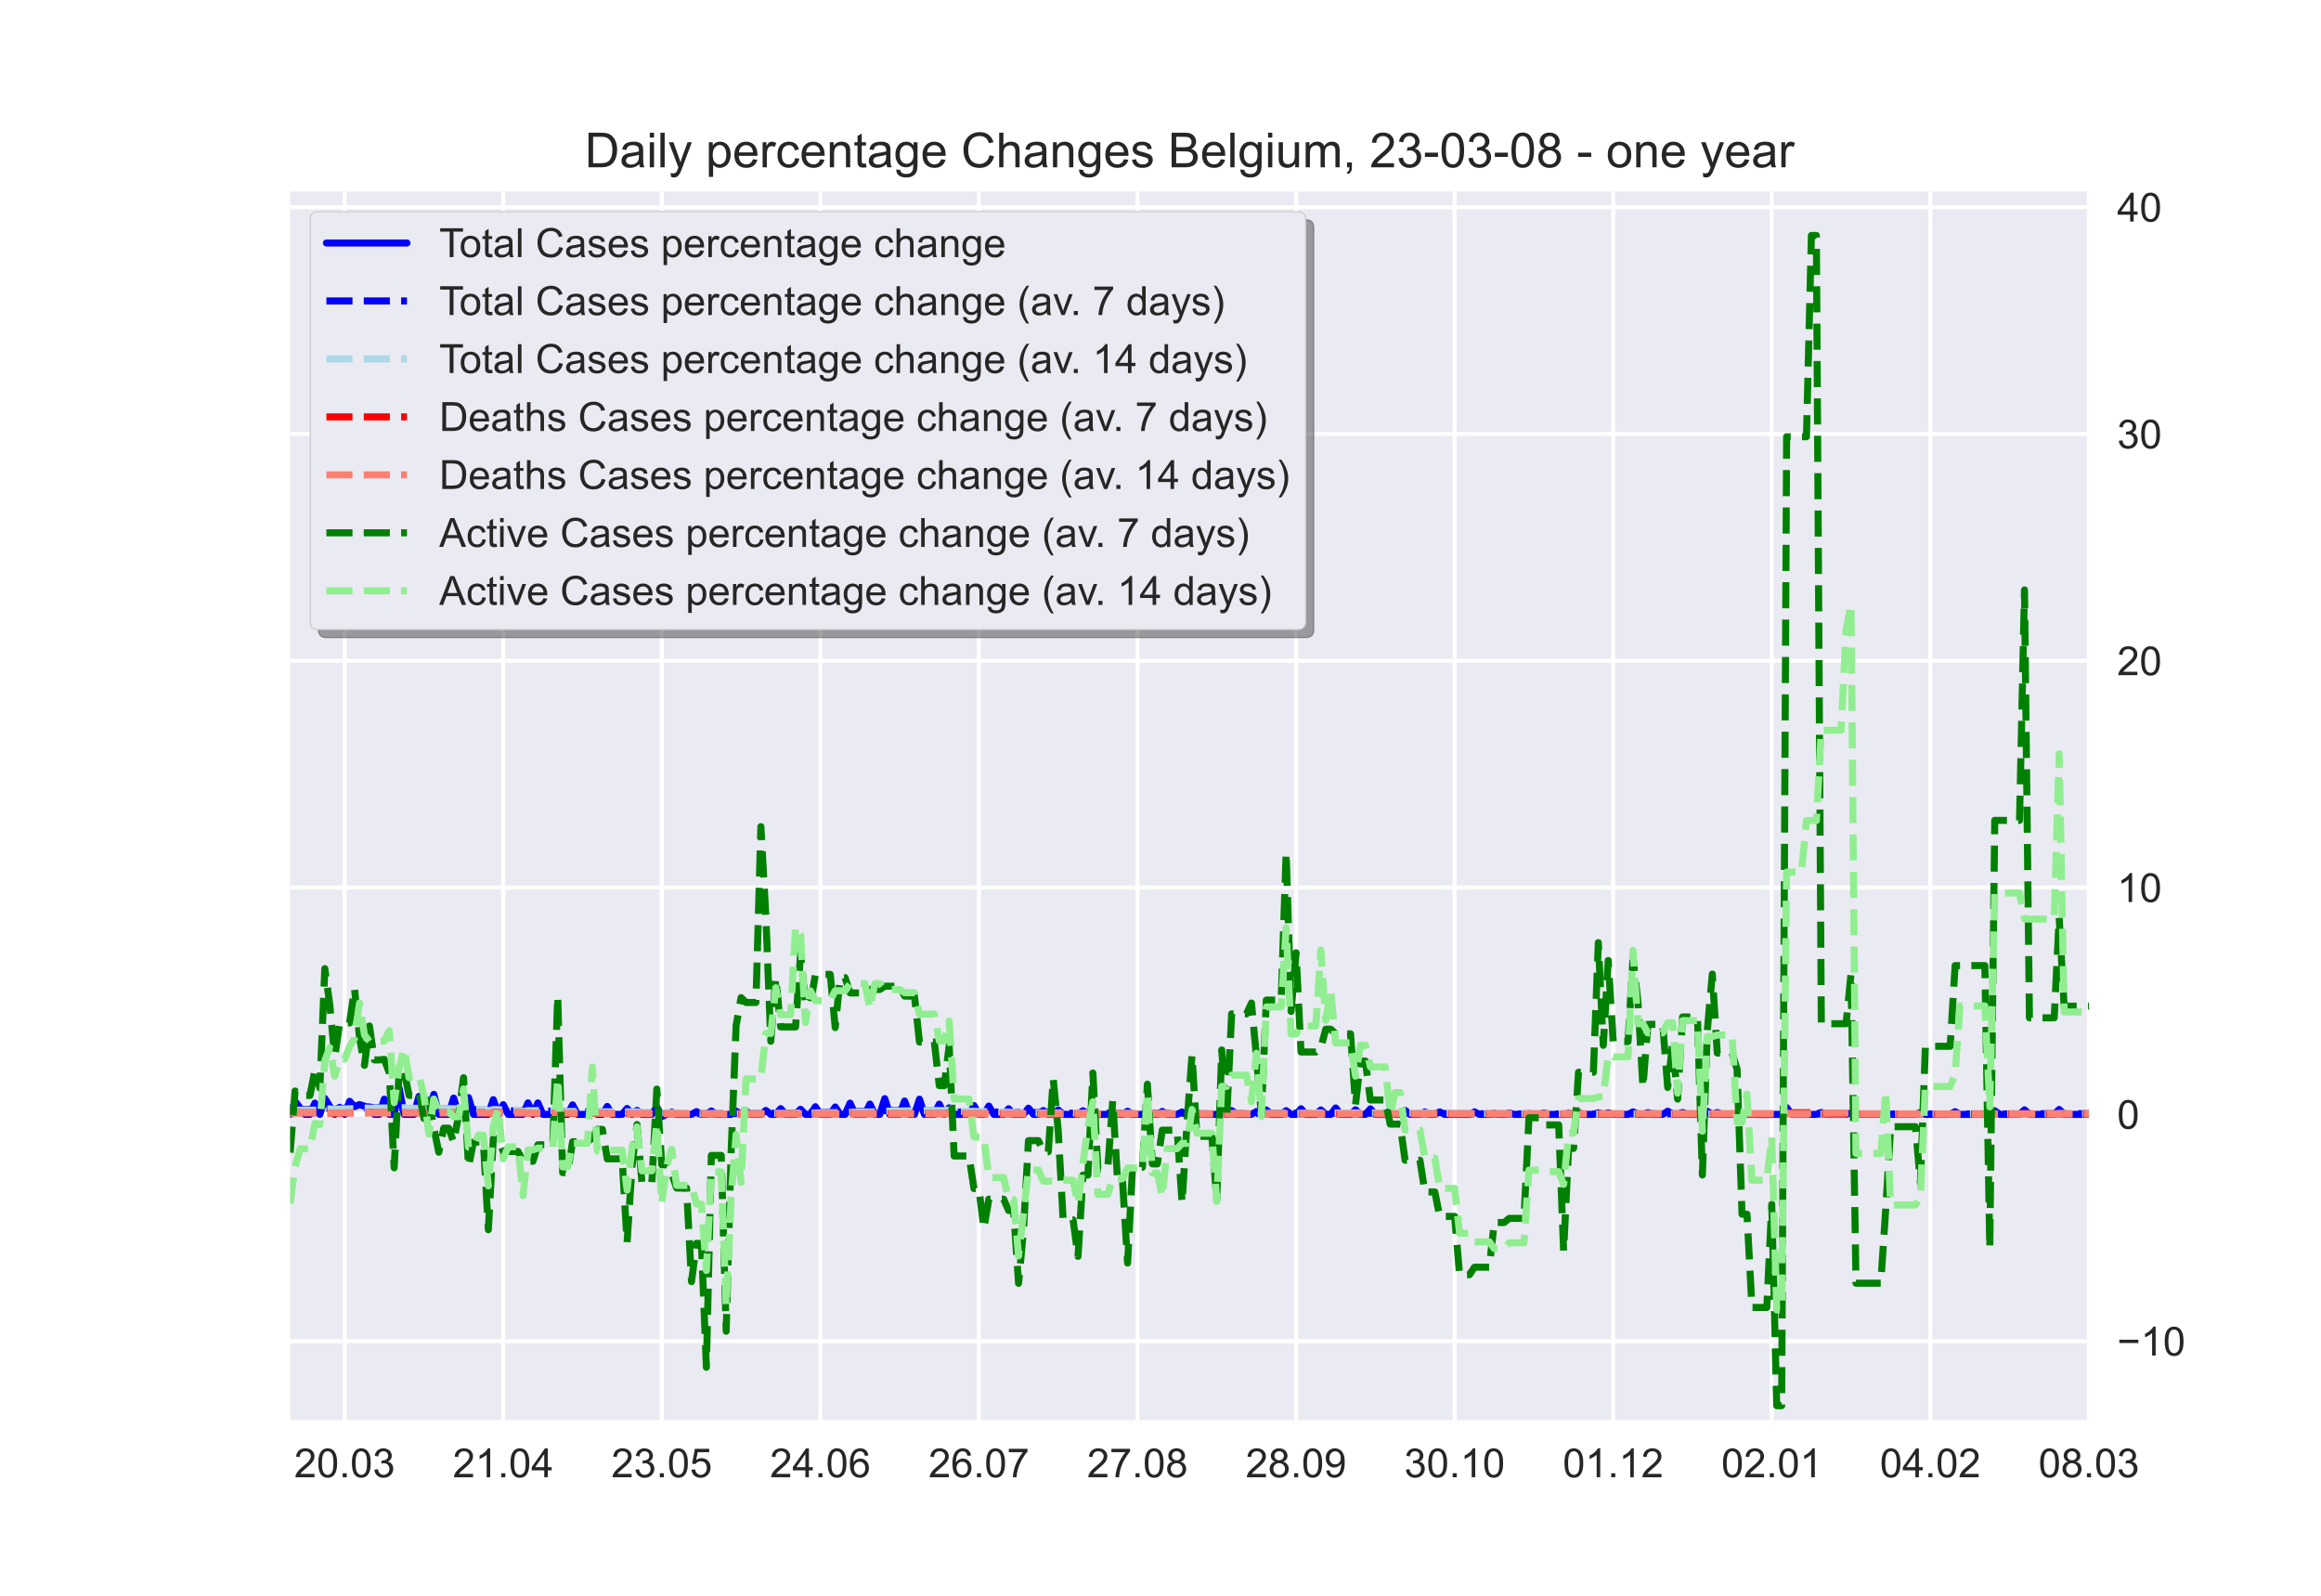 <?xml version="1.0" encoding="utf-8" standalone="no"?>
<!DOCTYPE svg PUBLIC "-//W3C//DTD SVG 1.1//EN"
  "http://www.w3.org/Graphics/SVG/1.1/DTD/svg11.dtd">
<!-- Created with matplotlib (https://matplotlib.org/) -->
<svg height="396pt" version="1.1" viewBox="0 0 576 396" width="576pt" xmlns="http://www.w3.org/2000/svg" xmlns:xlink="http://www.w3.org/1999/xlink">
 <defs>
  <style type="text/css">*{stroke-linecap:butt;stroke-linejoin:round;}</style>
 </defs>
 <g id="figure_1">
  <g id="patch_1">
   <path d="M 0 396 
L 576 396 
L 576 0 
L 0 0 
z
" style="fill:#ffffff;"/>
  </g>
  <g id="axes_1">
   <g id="patch_2">
    <path d="M 72 352.44 
L 518.4 352.44 
L 518.4 47.52 
L 72 47.52 
z
" style="fill:#eaeaf2;"/>
   </g>
   <g id="matplotlib.axis_1">
    <g id="xtick_1">
     <g id="line2d_1">
      <path clip-path="url(#p604339dcb0)" d="M 85.527 352.44 
L 85.527 47.52 
" style="fill:none;stroke:#ffffff;stroke-linecap:round;"/>
     </g>
     <g id="line2d_2"/>
     <g id="text_1">
      <!-- 20.03 -->
      <g style="fill:#262626;" transform="translate(73.016 366.598)scale(0.1 -0.1)">
       <defs>
        <path d="M 50.344 8.453 
L 50.344 0 
L 3.031 0 
Q 2.938 3.172 4.047 6.109 
Q 5.859 10.938 9.828 15.625 
Q 13.812 20.312 21.344 26.469 
Q 33.016 36.031 37.109 41.625 
Q 41.219 47.219 41.219 52.203 
Q 41.219 57.422 37.469 61 
Q 33.734 64.594 27.734 64.594 
Q 21.391 64.594 17.578 60.781 
Q 13.766 56.984 13.719 50.25 
L 4.688 51.172 
Q 5.609 61.281 11.656 66.578 
Q 17.719 71.875 27.938 71.875 
Q 38.234 71.875 44.234 66.156 
Q 50.25 60.453 50.25 52 
Q 50.25 47.703 48.484 43.547 
Q 46.734 39.406 42.656 34.812 
Q 38.578 30.219 29.109 22.219 
Q 21.188 15.578 18.938 13.203 
Q 16.703 10.844 15.234 8.453 
z
" id="ArialMT-50"/>
        <path d="M 4.156 35.297 
Q 4.156 48 6.766 55.734 
Q 9.375 63.484 14.516 67.672 
Q 19.672 71.875 27.484 71.875 
Q 33.25 71.875 37.594 69.547 
Q 41.938 67.234 44.766 62.859 
Q 47.609 58.5 49.219 52.219 
Q 50.828 45.953 50.828 35.297 
Q 50.828 22.703 48.234 14.969 
Q 45.656 7.234 40.5 3 
Q 35.359 -1.219 27.484 -1.219 
Q 17.141 -1.219 11.234 6.203 
Q 4.156 15.141 4.156 35.297 
z
M 13.188 35.297 
Q 13.188 17.672 17.312 11.828 
Q 21.438 6 27.484 6 
Q 33.547 6 37.672 11.859 
Q 41.797 17.719 41.797 35.297 
Q 41.797 52.984 37.672 58.781 
Q 33.547 64.594 27.391 64.594 
Q 21.344 64.594 17.719 59.469 
Q 13.188 52.938 13.188 35.297 
z
" id="ArialMT-48"/>
        <path d="M 9.078 0 
L 9.078 10.016 
L 19.094 10.016 
L 19.094 0 
z
" id="ArialMT-46"/>
        <path d="M 4.203 18.891 
L 12.984 20.062 
Q 14.5 12.594 18.141 9.297 
Q 21.781 6 27 6 
Q 33.203 6 37.469 10.297 
Q 41.75 14.594 41.75 20.953 
Q 41.75 27 37.797 30.922 
Q 33.844 34.859 27.734 34.859 
Q 25.25 34.859 21.531 33.891 
L 22.516 41.609 
Q 23.391 41.5 23.922 41.5 
Q 29.547 41.5 34.031 44.422 
Q 38.531 47.359 38.531 53.469 
Q 38.531 58.297 35.25 61.469 
Q 31.984 64.656 26.812 64.656 
Q 21.688 64.656 18.266 61.422 
Q 14.844 58.203 13.875 51.766 
L 5.078 53.328 
Q 6.688 62.156 12.391 67.016 
Q 18.109 71.875 26.609 71.875 
Q 32.469 71.875 37.391 69.359 
Q 42.328 66.844 44.938 62.5 
Q 47.562 58.156 47.562 53.266 
Q 47.562 48.641 45.062 44.828 
Q 42.578 41.016 37.703 38.766 
Q 44.047 37.312 47.562 32.688 
Q 51.078 28.078 51.078 21.141 
Q 51.078 11.766 44.234 5.25 
Q 37.406 -1.266 26.953 -1.266 
Q 17.531 -1.266 11.297 4.344 
Q 5.078 9.969 4.203 18.891 
z
" id="ArialMT-51"/>
       </defs>
       <use xlink:href="#ArialMT-50"/>
       <use x="55.615" xlink:href="#ArialMT-48"/>
       <use x="111.23" xlink:href="#ArialMT-46"/>
       <use x="139.014" xlink:href="#ArialMT-48"/>
       <use x="194.629" xlink:href="#ArialMT-51"/>
      </g>
     </g>
    </g>
    <g id="xtick_2">
     <g id="line2d_3">
      <path clip-path="url(#p604339dcb0)" d="M 124.879 352.44 
L 124.879 47.52 
" style="fill:none;stroke:#ffffff;stroke-linecap:round;"/>
     </g>
     <g id="line2d_4"/>
     <g id="text_2">
      <!-- 21.04 -->
      <g style="fill:#262626;" transform="translate(112.368 366.598)scale(0.1 -0.1)">
       <defs>
        <path d="M 37.25 0 
L 28.469 0 
L 28.469 56 
Q 25.297 52.984 20.141 49.953 
Q 14.984 46.922 10.891 45.406 
L 10.891 53.906 
Q 18.266 57.375 23.781 62.297 
Q 29.297 67.234 31.594 71.875 
L 37.25 71.875 
z
" id="ArialMT-49"/>
        <path d="M 32.328 0 
L 32.328 17.141 
L 1.266 17.141 
L 1.266 25.203 
L 33.938 71.578 
L 41.109 71.578 
L 41.109 25.203 
L 50.781 25.203 
L 50.781 17.141 
L 41.109 17.141 
L 41.109 0 
z
M 32.328 25.203 
L 32.328 57.469 
L 9.906 25.203 
z
" id="ArialMT-52"/>
       </defs>
       <use xlink:href="#ArialMT-50"/>
       <use x="55.615" xlink:href="#ArialMT-49"/>
       <use x="111.23" xlink:href="#ArialMT-46"/>
       <use x="139.014" xlink:href="#ArialMT-48"/>
       <use x="194.629" xlink:href="#ArialMT-52"/>
      </g>
     </g>
    </g>
    <g id="xtick_3">
     <g id="line2d_5">
      <path clip-path="url(#p604339dcb0)" d="M 164.231 352.44 
L 164.231 47.52 
" style="fill:none;stroke:#ffffff;stroke-linecap:round;"/>
     </g>
     <g id="line2d_6"/>
     <g id="text_3">
      <!-- 23.05 -->
      <g style="fill:#262626;" transform="translate(151.72 366.598)scale(0.1 -0.1)">
       <defs>
        <path d="M 4.156 18.75 
L 13.375 19.531 
Q 14.406 12.797 18.141 9.391 
Q 21.875 6 27.156 6 
Q 33.5 6 37.891 10.781 
Q 42.281 15.578 42.281 23.484 
Q 42.281 31 38.062 35.344 
Q 33.844 39.703 27 39.703 
Q 22.75 39.703 19.328 37.766 
Q 15.922 35.844 13.969 32.766 
L 5.719 33.844 
L 12.641 70.609 
L 48.25 70.609 
L 48.25 62.203 
L 19.672 62.203 
L 15.828 42.969 
Q 22.266 47.469 29.344 47.469 
Q 38.719 47.469 45.156 40.969 
Q 51.609 34.469 51.609 24.266 
Q 51.609 14.547 45.953 7.469 
Q 39.062 -1.219 27.156 -1.219 
Q 17.391 -1.219 11.203 4.25 
Q 5.031 9.719 4.156 18.75 
z
" id="ArialMT-53"/>
       </defs>
       <use xlink:href="#ArialMT-50"/>
       <use x="55.615" xlink:href="#ArialMT-51"/>
       <use x="111.23" xlink:href="#ArialMT-46"/>
       <use x="139.014" xlink:href="#ArialMT-48"/>
       <use x="194.629" xlink:href="#ArialMT-53"/>
      </g>
     </g>
    </g>
    <g id="xtick_4">
     <g id="line2d_7">
      <path clip-path="url(#p604339dcb0)" d="M 203.583 352.44 
L 203.583 47.52 
" style="fill:none;stroke:#ffffff;stroke-linecap:round;"/>
     </g>
     <g id="line2d_8"/>
     <g id="text_4">
      <!-- 24.06 -->
      <g style="fill:#262626;" transform="translate(191.073 366.598)scale(0.1 -0.1)">
       <defs>
        <path d="M 49.75 54.047 
L 41.016 53.375 
Q 39.844 58.547 37.703 60.891 
Q 34.125 64.656 28.906 64.656 
Q 24.703 64.656 21.531 62.312 
Q 17.391 59.281 14.984 53.469 
Q 12.594 47.656 12.5 36.922 
Q 15.672 41.75 20.266 44.094 
Q 24.859 46.438 29.891 46.438 
Q 38.672 46.438 44.844 39.969 
Q 51.031 33.5 51.031 23.25 
Q 51.031 16.5 48.125 10.719 
Q 45.219 4.938 40.141 1.859 
Q 35.062 -1.219 28.609 -1.219 
Q 17.625 -1.219 10.688 6.859 
Q 3.766 14.938 3.766 33.5 
Q 3.766 54.25 11.422 63.672 
Q 18.109 71.875 29.438 71.875 
Q 37.891 71.875 43.281 67.141 
Q 48.688 62.406 49.75 54.047 
z
M 13.875 23.188 
Q 13.875 18.656 15.797 14.5 
Q 17.719 10.359 21.188 8.172 
Q 24.656 6 28.469 6 
Q 34.031 6 38.031 10.484 
Q 42.047 14.984 42.047 22.703 
Q 42.047 30.125 38.078 34.391 
Q 34.125 38.672 28.125 38.672 
Q 22.172 38.672 18.016 34.391 
Q 13.875 30.125 13.875 23.188 
z
" id="ArialMT-54"/>
       </defs>
       <use xlink:href="#ArialMT-50"/>
       <use x="55.615" xlink:href="#ArialMT-52"/>
       <use x="111.23" xlink:href="#ArialMT-46"/>
       <use x="139.014" xlink:href="#ArialMT-48"/>
       <use x="194.629" xlink:href="#ArialMT-54"/>
      </g>
     </g>
    </g>
    <g id="xtick_5">
     <g id="line2d_9">
      <path clip-path="url(#p604339dcb0)" d="M 242.936 352.44 
L 242.936 47.52 
" style="fill:none;stroke:#ffffff;stroke-linecap:round;"/>
     </g>
     <g id="line2d_10"/>
     <g id="text_5">
      <!-- 26.07 -->
      <g style="fill:#262626;" transform="translate(230.425 366.598)scale(0.1 -0.1)">
       <defs>
        <path d="M 4.734 62.203 
L 4.734 70.656 
L 51.078 70.656 
L 51.078 63.812 
Q 44.234 56.547 37.516 44.484 
Q 30.812 32.422 27.156 19.672 
Q 24.516 10.688 23.781 0 
L 14.75 0 
Q 14.891 8.453 18.062 20.406 
Q 21.234 32.375 27.172 43.484 
Q 33.109 54.594 39.797 62.203 
z
" id="ArialMT-55"/>
       </defs>
       <use xlink:href="#ArialMT-50"/>
       <use x="55.615" xlink:href="#ArialMT-54"/>
       <use x="111.23" xlink:href="#ArialMT-46"/>
       <use x="139.014" xlink:href="#ArialMT-48"/>
       <use x="194.629" xlink:href="#ArialMT-55"/>
      </g>
     </g>
    </g>
    <g id="xtick_6">
     <g id="line2d_11">
      <path clip-path="url(#p604339dcb0)" d="M 282.288 352.44 
L 282.288 47.52 
" style="fill:none;stroke:#ffffff;stroke-linecap:round;"/>
     </g>
     <g id="line2d_12"/>
     <g id="text_6">
      <!-- 27.08 -->
      <g style="fill:#262626;" transform="translate(269.777 366.598)scale(0.1 -0.1)">
       <defs>
        <path d="M 17.672 38.812 
Q 12.203 40.828 9.562 44.531 
Q 6.938 48.25 6.938 53.422 
Q 6.938 61.234 12.547 66.547 
Q 18.172 71.875 27.484 71.875 
Q 36.859 71.875 42.578 66.422 
Q 48.297 60.984 48.297 53.172 
Q 48.297 48.188 45.672 44.5 
Q 43.062 40.828 37.75 38.812 
Q 44.344 36.672 47.781 31.875 
Q 51.219 27.094 51.219 20.453 
Q 51.219 11.281 44.719 5.031 
Q 38.234 -1.219 27.641 -1.219 
Q 17.047 -1.219 10.547 5.047 
Q 4.047 11.328 4.047 20.703 
Q 4.047 27.688 7.594 32.391 
Q 11.141 37.109 17.672 38.812 
z
M 15.922 53.719 
Q 15.922 48.641 19.188 45.406 
Q 22.469 42.188 27.688 42.188 
Q 32.766 42.188 36.016 45.375 
Q 39.266 48.578 39.266 53.219 
Q 39.266 58.062 35.906 61.359 
Q 32.562 64.656 27.594 64.656 
Q 22.562 64.656 19.234 61.422 
Q 15.922 58.203 15.922 53.719 
z
M 13.094 20.656 
Q 13.094 16.891 14.875 13.375 
Q 16.656 9.859 20.172 7.922 
Q 23.688 6 27.734 6 
Q 34.031 6 38.125 10.047 
Q 42.234 14.109 42.234 20.359 
Q 42.234 26.703 38.016 30.859 
Q 33.797 35.016 27.438 35.016 
Q 21.234 35.016 17.156 30.906 
Q 13.094 26.812 13.094 20.656 
z
" id="ArialMT-56"/>
       </defs>
       <use xlink:href="#ArialMT-50"/>
       <use x="55.615" xlink:href="#ArialMT-55"/>
       <use x="111.23" xlink:href="#ArialMT-46"/>
       <use x="139.014" xlink:href="#ArialMT-48"/>
       <use x="194.629" xlink:href="#ArialMT-56"/>
      </g>
     </g>
    </g>
    <g id="xtick_7">
     <g id="line2d_13">
      <path clip-path="url(#p604339dcb0)" d="M 321.64 352.44 
L 321.64 47.52 
" style="fill:none;stroke:#ffffff;stroke-linecap:round;"/>
     </g>
     <g id="line2d_14"/>
     <g id="text_7">
      <!-- 28.09 -->
      <g style="fill:#262626;" transform="translate(309.129 366.598)scale(0.1 -0.1)">
       <defs>
        <path d="M 5.469 16.547 
L 13.922 17.328 
Q 14.984 11.375 18.016 8.688 
Q 21.047 6 25.781 6 
Q 29.828 6 32.875 7.859 
Q 35.938 9.719 37.891 12.812 
Q 39.844 15.922 41.156 21.188 
Q 42.484 26.469 42.484 31.938 
Q 42.484 32.516 42.438 33.688 
Q 39.797 29.5 35.234 26.875 
Q 30.672 24.266 25.344 24.266 
Q 16.453 24.266 10.297 30.703 
Q 4.156 37.156 4.156 47.703 
Q 4.156 58.594 10.578 65.234 
Q 17 71.875 26.656 71.875 
Q 33.641 71.875 39.422 68.109 
Q 45.219 64.359 48.219 57.391 
Q 51.219 50.438 51.219 37.25 
Q 51.219 23.531 48.234 15.406 
Q 45.266 7.281 39.375 3.031 
Q 33.5 -1.219 25.594 -1.219 
Q 17.188 -1.219 11.859 3.438 
Q 6.547 8.109 5.469 16.547 
z
M 41.453 48.141 
Q 41.453 55.719 37.422 60.156 
Q 33.406 64.594 27.734 64.594 
Q 21.875 64.594 17.531 59.812 
Q 13.188 55.031 13.188 47.406 
Q 13.188 40.578 17.312 36.297 
Q 21.438 32.031 27.484 32.031 
Q 33.594 32.031 37.516 36.297 
Q 41.453 40.578 41.453 48.141 
z
" id="ArialMT-57"/>
       </defs>
       <use xlink:href="#ArialMT-50"/>
       <use x="55.615" xlink:href="#ArialMT-56"/>
       <use x="111.23" xlink:href="#ArialMT-46"/>
       <use x="139.014" xlink:href="#ArialMT-48"/>
       <use x="194.629" xlink:href="#ArialMT-57"/>
      </g>
     </g>
    </g>
    <g id="xtick_8">
     <g id="line2d_15">
      <path clip-path="url(#p604339dcb0)" d="M 360.992 352.44 
L 360.992 47.52 
" style="fill:none;stroke:#ffffff;stroke-linecap:round;"/>
     </g>
     <g id="line2d_16"/>
     <g id="text_8">
      <!-- 30.10 -->
      <g style="fill:#262626;" transform="translate(348.481 366.598)scale(0.1 -0.1)">
       <use xlink:href="#ArialMT-51"/>
       <use x="55.615" xlink:href="#ArialMT-48"/>
       <use x="111.23" xlink:href="#ArialMT-46"/>
       <use x="139.014" xlink:href="#ArialMT-49"/>
       <use x="194.629" xlink:href="#ArialMT-48"/>
      </g>
     </g>
    </g>
    <g id="xtick_9">
     <g id="line2d_17">
      <path clip-path="url(#p604339dcb0)" d="M 400.344 352.44 
L 400.344 47.52 
" style="fill:none;stroke:#ffffff;stroke-linecap:round;"/>
     </g>
     <g id="line2d_18"/>
     <g id="text_9">
      <!-- 01.12 -->
      <g style="fill:#262626;" transform="translate(387.833 366.598)scale(0.1 -0.1)">
       <use xlink:href="#ArialMT-48"/>
       <use x="55.615" xlink:href="#ArialMT-49"/>
       <use x="111.23" xlink:href="#ArialMT-46"/>
       <use x="139.014" xlink:href="#ArialMT-49"/>
       <use x="194.629" xlink:href="#ArialMT-50"/>
      </g>
     </g>
    </g>
    <g id="xtick_10">
     <g id="line2d_19">
      <path clip-path="url(#p604339dcb0)" d="M 439.696 352.44 
L 439.696 47.52 
" style="fill:none;stroke:#ffffff;stroke-linecap:round;"/>
     </g>
     <g id="line2d_20"/>
     <g id="text_10">
      <!-- 02.01 -->
      <g style="fill:#262626;" transform="translate(427.185 366.598)scale(0.1 -0.1)">
       <use xlink:href="#ArialMT-48"/>
       <use x="55.615" xlink:href="#ArialMT-50"/>
       <use x="111.23" xlink:href="#ArialMT-46"/>
       <use x="139.014" xlink:href="#ArialMT-48"/>
       <use x="194.629" xlink:href="#ArialMT-49"/>
      </g>
     </g>
    </g>
    <g id="xtick_11">
     <g id="line2d_21">
      <path clip-path="url(#p604339dcb0)" d="M 479.048 352.44 
L 479.048 47.52 
" style="fill:none;stroke:#ffffff;stroke-linecap:round;"/>
     </g>
     <g id="line2d_22"/>
     <g id="text_11">
      <!-- 04.02 -->
      <g style="fill:#262626;" transform="translate(466.537 366.598)scale(0.1 -0.1)">
       <use xlink:href="#ArialMT-48"/>
       <use x="55.615" xlink:href="#ArialMT-52"/>
       <use x="111.23" xlink:href="#ArialMT-46"/>
       <use x="139.014" xlink:href="#ArialMT-48"/>
       <use x="194.629" xlink:href="#ArialMT-50"/>
      </g>
     </g>
    </g>
    <g id="xtick_12">
     <g id="line2d_23">
      <path clip-path="url(#p604339dcb0)" d="M 518.4 352.44 
L 518.4 47.52 
" style="fill:none;stroke:#ffffff;stroke-linecap:round;"/>
     </g>
     <g id="line2d_24"/>
     <g id="text_12">
      <!-- 08.03 -->
      <g style="fill:#262626;" transform="translate(505.889 366.598)scale(0.1 -0.1)">
       <use xlink:href="#ArialMT-48"/>
       <use x="55.615" xlink:href="#ArialMT-56"/>
       <use x="111.23" xlink:href="#ArialMT-46"/>
       <use x="139.014" xlink:href="#ArialMT-48"/>
       <use x="194.629" xlink:href="#ArialMT-51"/>
      </g>
     </g>
    </g>
   </g>
   <g id="matplotlib.axis_2">
    <g id="ytick_1">
     <g id="line2d_25">
      <path clip-path="url(#p604339dcb0)" d="M 72 332.819 
L 518.4 332.819 
" style="fill:none;stroke:#ffffff;stroke-linecap:round;"/>
     </g>
     <g id="line2d_26"/>
     <g id="text_13">
      <!-- −10 -->
      <g style="fill:#262626;" transform="translate(525.4 336.398)scale(0.1 -0.1)">
       <defs>
        <path d="M 52.828 31.203 
L 5.562 31.203 
L 5.562 39.406 
L 52.828 39.406 
z
" id="ArialMT-8722"/>
       </defs>
       <use xlink:href="#ArialMT-8722"/>
       <use x="58.398" xlink:href="#ArialMT-49"/>
       <use x="114.014" xlink:href="#ArialMT-48"/>
      </g>
     </g>
    </g>
    <g id="ytick_2">
     <g id="line2d_27">
      <path clip-path="url(#p604339dcb0)" d="M 72 276.537 
L 518.4 276.537 
" style="fill:none;stroke:#ffffff;stroke-linecap:round;"/>
     </g>
     <g id="line2d_28"/>
     <g id="text_14">
      <!-- 0 -->
      <g style="fill:#262626;" transform="translate(525.4 280.116)scale(0.1 -0.1)">
       <use xlink:href="#ArialMT-48"/>
      </g>
     </g>
    </g>
    <g id="ytick_3">
     <g id="line2d_29">
      <path clip-path="url(#p604339dcb0)" d="M 72 220.256 
L 518.4 220.256 
" style="fill:none;stroke:#ffffff;stroke-linecap:round;"/>
     </g>
     <g id="line2d_30"/>
     <g id="text_15">
      <!-- 10 -->
      <g style="fill:#262626;" transform="translate(525.4 223.835)scale(0.1 -0.1)">
       <use xlink:href="#ArialMT-49"/>
       <use x="55.615" xlink:href="#ArialMT-48"/>
      </g>
     </g>
    </g>
    <g id="ytick_4">
     <g id="line2d_31">
      <path clip-path="url(#p604339dcb0)" d="M 72 163.975 
L 518.4 163.975 
" style="fill:none;stroke:#ffffff;stroke-linecap:round;"/>
     </g>
     <g id="line2d_32"/>
     <g id="text_16">
      <!-- 20 -->
      <g style="fill:#262626;" transform="translate(525.4 167.554)scale(0.1 -0.1)">
       <use xlink:href="#ArialMT-50"/>
       <use x="55.615" xlink:href="#ArialMT-48"/>
      </g>
     </g>
    </g>
    <g id="ytick_5">
     <g id="line2d_33">
      <path clip-path="url(#p604339dcb0)" d="M 72 107.693 
L 518.4 107.693 
" style="fill:none;stroke:#ffffff;stroke-linecap:round;"/>
     </g>
     <g id="line2d_34"/>
     <g id="text_17">
      <!-- 30 -->
      <g style="fill:#262626;" transform="translate(525.4 111.272)scale(0.1 -0.1)">
       <use xlink:href="#ArialMT-51"/>
       <use x="55.615" xlink:href="#ArialMT-48"/>
      </g>
     </g>
    </g>
    <g id="ytick_6">
     <g id="line2d_35">
      <path clip-path="url(#p604339dcb0)" d="M 72 51.412 
L 518.4 51.412 
" style="fill:none;stroke:#ffffff;stroke-linecap:round;"/>
     </g>
     <g id="line2d_36"/>
     <g id="text_18">
      <!-- 40 -->
      <g style="fill:#262626;" transform="translate(525.4 54.991)scale(0.1 -0.1)">
       <use xlink:href="#ArialMT-52"/>
       <use x="55.615" xlink:href="#ArialMT-48"/>
      </g>
     </g>
    </g>
   </g>
   <g id="line2d_37">
    <path clip-path="url(#p604339dcb0)" d="M 72 276.537 
L 73.23 273.333 
L 75.689 276.537 
L 76.919 276.537 
L 78.149 273.749 
L 79.379 276.537 
L 80.608 272.583 
L 83.068 276.537 
L 84.298 274.786 
L 85.527 276.537 
L 86.757 273.291 
L 87.987 274.625 
L 89.217 274.106 
L 91.676 274.918 
L 92.906 276.537 
L 94.136 276.537 
L 95.365 272.763 
L 96.595 276.537 
L 97.825 276.537 
L 99.055 270.092 
L 100.284 276.537 
L 102.744 276.537 
L 103.974 272.084 
L 105.203 276.537 
L 106.433 276.537 
L 107.663 271.577 
L 108.893 276.537 
L 111.352 276.537 
L 112.582 272.499 
L 113.812 276.537 
L 115.041 276.537 
L 116.271 272.38 
L 117.501 276.537 
L 121.19 276.537 
L 122.42 272.888 
L 123.65 276.537 
L 124.879 274.135 
L 126.109 276.537 
L 129.798 276.537 
L 131.028 273.689 
L 132.258 276.537 
L 133.488 273.702 
L 134.717 276.537 
L 137.177 276.537 
L 138.407 274.48 
L 139.636 276.537 
L 140.866 276.537 
L 142.096 274.18 
L 143.326 276.537 
L 145.785 276.537 
L 147.015 274.645 
L 148.245 276.537 
L 149.474 276.537 
L 150.704 274.573 
L 151.934 276.537 
L 154.393 276.537 
L 155.623 275.071 
L 156.853 276.537 
L 158.083 275.56 
L 159.312 276.537 
L 161.772 276.537 
L 163.002 274.73 
L 164.231 277.102 
L 166.691 275.972 
L 167.921 276.537 
L 171.61 276.537 
L 172.84 275.86 
L 174.069 276.537 
L 175.299 276.537 
L 176.529 275.698 
L 177.759 276.537 
L 181.448 276.537 
L 182.678 275.733 
L 183.907 276.537 
L 185.137 275.787 
L 186.367 276.537 
L 188.826 276.537 
L 190.056 275.567 
L 191.286 276.537 
L 192.516 276.537 
L 193.745 275.123 
L 194.975 276.537 
L 197.435 276.537 
L 198.664 275.274 
L 199.894 276.537 
L 201.124 276.537 
L 202.354 274.638 
L 203.583 276.537 
L 206.043 276.537 
L 207.273 274.705 
L 208.502 276.537 
L 209.732 276.537 
L 210.962 273.759 
L 212.192 276.537 
L 214.651 276.537 
L 215.881 273.99 
L 217.111 276.537 
L 218.34 276.537 
L 219.57 272.634 
L 220.8 276.537 
L 223.26 276.537 
L 224.489 273.232 
L 225.719 276.537 
L 226.949 276.537 
L 228.179 272.767 
L 229.408 276.537 
L 231.868 276.537 
L 233.098 274.006 
L 234.327 276.537 
L 235.557 274.899 
L 236.787 276.537 
L 240.476 276.537 
L 241.706 274.376 
L 242.936 276.537 
L 244.165 276.537 
L 245.395 274.478 
L 246.625 276.537 
L 249.084 276.537 
L 250.314 275.142 
L 251.544 276.537 
L 254.003 276.537 
L 255.233 274.999 
L 256.463 276.537 
L 257.693 276.537 
L 258.922 275.584 
L 260.152 276.537 
L 261.382 276.537 
L 262.612 275.44 
L 263.841 276.537 
L 267.531 276.537 
L 268.76 275.64 
L 269.99 276.537 
L 271.22 275.842 
L 272.45 276.537 
L 274.909 276.537 
L 276.139 275.841 
L 277.369 276.537 
L 278.598 276.537 
L 279.828 275.763 
L 281.058 276.537 
L 283.517 276.537 
L 284.747 275.966 
L 285.977 276.537 
L 287.207 276.537 
L 288.436 275.817 
L 289.666 276.537 
L 292.126 276.537 
L 293.355 275.946 
L 294.585 276.537 
L 295.815 275.983 
L 297.045 276.537 
L 301.964 276.537 
L 303.193 275.673 
L 304.423 276.537 
L 305.653 275.602 
L 306.883 276.537 
L 310.572 276.537 
L 311.802 275.836 
L 313.031 276.537 
L 314.261 275.451 
L 315.491 276.537 
L 317.95 276.537 
L 319.18 275.627 
L 320.41 276.537 
L 321.64 276.537 
L 322.869 275.14 
L 324.099 276.537 
L 326.559 276.537 
L 327.788 275.444 
L 329.018 276.537 
L 330.248 276.537 
L 331.478 274.946 
L 332.707 276.537 
L 335.167 276.537 
L 336.397 275.39 
L 337.626 276.537 
L 338.856 276.537 
L 340.086 275.179 
L 341.316 276.537 
L 343.775 276.537 
L 345.005 275.584 
L 346.235 276.537 
L 347.464 276.537 
L 348.694 275.545 
L 349.924 276.537 
L 352.383 276.537 
L 353.613 275.943 
L 354.843 276.537 
L 356.073 276.537 
L 357.302 275.934 
L 358.532 276.537 
L 364.681 276.537 
L 365.911 275.918 
L 367.14 276.537 
L 369.6 276.537 
L 370.83 276.244 
L 372.06 276.537 
L 373.289 276.537 
L 374.519 276.172 
L 375.749 276.537 
L 378.208 276.537 
L 379.438 276.351 
L 380.668 276.537 
L 381.898 276.537 
L 383.127 276.18 
L 384.357 276.537 
L 388.046 276.537 
L 389.276 276.25 
L 390.506 276.537 
L 391.736 276.105 
L 392.965 276.537 
L 395.425 276.537 
L 396.655 276.155 
L 397.884 276.537 
L 399.114 276.155 
L 400.344 276.537 
L 404.033 276.537 
L 405.263 275.923 
L 406.493 276.537 
L 407.722 276.537 
L 408.952 276.106 
L 410.182 276.537 
L 412.641 276.537 
L 413.871 275.759 
L 415.101 276.537 
L 416.331 276.537 
L 417.56 276.075 
L 418.79 276.537 
L 422.479 276.537 
L 423.709 275.79 
L 424.939 276.537 
L 426.169 276.083 
L 427.398 276.537 
L 442.155 276.537 
L 443.385 274.851 
L 444.615 276.537 
L 450.764 276.537 
L 451.993 276.067 
L 453.223 276.537 
L 458.142 276.537 
L 459.372 276.204 
L 460.602 276.537 
L 466.75 276.537 
L 467.98 276.229 
L 469.21 276.537 
L 475.359 276.537 
L 476.588 276.069 
L 477.818 276.537 
L 483.967 276.537 
L 485.197 275.873 
L 486.426 276.537 
L 493.805 276.537 
L 495.035 275.661 
L 496.264 276.537 
L 501.183 276.537 
L 502.413 275.416 
L 503.643 276.537 
L 509.792 276.537 
L 511.021 275.328 
L 512.251 276.537 
L 518.4 276.537 
L 518.4 276.537 
" style="fill:none;stroke:#0000ff;stroke-linecap:round;stroke-width:1.75;"/>
   </g>
   <g id="line2d_38">
    <path clip-path="url(#p604339dcb0)" d="M 72 275.521 
L 73.23 275.237 
L 75.689 275.339 
L 78.149 275.284 
L 79.379 275.451 
L 80.608 274.887 
L 83.068 275.306 
L 84.298 275.056 
L 86.757 274.991 
L 87.987 274.718 
L 89.217 274.935 
L 90.446 274.915 
L 91.676 274.684 
L 92.906 274.934 
L 95.365 274.859 
L 97.825 275.479 
L 99.055 274.846 
L 100.284 275.078 
L 106.433 274.981 
L 107.663 275.193 
L 115.041 275.252 
L 116.271 275.367 
L 119.96 275.367 
L 121.19 275.944 
L 122.42 275.422 
L 123.65 275.422 
L 124.879 275.673 
L 129.798 275.673 
L 131.028 275.787 
L 137.177 275.726 
L 138.407 275.432 
L 139.636 275.838 
L 149.474 275.93 
L 151.934 275.987 
L 158.083 275.908 
L 159.312 276.188 
L 161.772 276.188 
L 163.002 275.93 
L 164.231 276.22 
L 170.38 276.279 
L 171.61 276.537 
L 172.84 276.36 
L 188.826 276.315 
L 190.056 276.177 
L 191.286 276.292 
L 197.435 276.197 
L 203.583 276.086 
L 209.732 276.004 
L 210.962 275.879 
L 218.34 275.777 
L 219.57 275.616 
L 234.327 275.637 
L 235.557 275.403 
L 236.787 275.942 
L 242.936 275.995 
L 244.165 276.229 
L 245.395 275.934 
L 252.774 276.044 
L 254.003 276.338 
L 255.233 276.118 
L 262.612 276.025 
L 263.841 276.245 
L 266.301 276.245 
L 267.531 276.381 
L 268.76 276.253 
L 295.815 276.271 
L 298.274 276.374 
L 317.95 276.282 
L 319.18 276.152 
L 321.64 276.252 
L 325.329 276.208 
L 356.073 276.311 
L 359.762 276.366 
L 386.817 276.46 
L 390.506 276.445 
L 406.493 276.395 
L 407.722 276.45 
L 410.182 276.388 
L 433.547 276.473 
L 436.007 276.537 
L 442.155 276.537 
L 443.385 276.297 
L 450.764 276.297 
L 451.993 276.47 
L 501.183 276.412 
L 502.413 276.252 
L 503.643 276.377 
L 518.4 276.365 
L 518.4 276.365 
" style="fill:none;stroke:#0000ff;stroke-dasharray:6.475,2.8;stroke-dashoffset:0;stroke-width:1.75;"/>
   </g>
   <g id="line2d_39">
    <path clip-path="url(#p604339dcb0)" d="M 72 275.634 
L 74.46 275.461 
L 79.379 275.486 
L 80.608 275.204 
L 81.838 275.157 
L 83.068 275.323 
L 84.298 275.197 
L 86.757 275.137 
L 87.987 275.085 
L 89.217 274.911 
L 91.676 274.995 
L 96.595 274.925 
L 97.825 275.207 
L 99.055 274.881 
L 100.284 274.881 
L 101.514 275.006 
L 105.203 275.056 
L 106.433 275.23 
L 107.663 275.019 
L 108.893 275.135 
L 115.041 275.116 
L 116.271 275.28 
L 119.96 275.28 
L 121.19 275.598 
L 122.42 275.337 
L 123.65 275.337 
L 124.879 275.52 
L 128.569 275.52 
L 129.798 275.808 
L 131.028 275.605 
L 138.407 275.552 
L 139.636 275.813 
L 145.785 275.816 
L 147.015 275.681 
L 148.245 275.884 
L 158.083 275.919 
L 159.312 276.087 
L 161.772 276.087 
L 163.002 275.958 
L 164.231 276.134 
L 171.61 276.234 
L 175.299 276.36 
L 177.759 276.3 
L 178.988 276.3 
L 180.218 276.429 
L 186.367 276.318 
L 197.435 276.256 
L 198.664 276.166 
L 201.124 276.223 
L 203.583 276.141 
L 209.732 276.08 
L 212.192 275.982 
L 218.34 275.891 
L 219.57 275.747 
L 226.949 275.642 
L 229.408 275.571 
L 234.327 275.572 
L 235.557 275.455 
L 236.787 275.734 
L 244.165 275.816 
L 245.395 275.938 
L 251.544 276.019 
L 252.774 276.136 
L 266.301 276.181 
L 267.531 276.281 
L 271.22 276.167 
L 273.679 276.277 
L 300.734 276.363 
L 303.193 276.342 
L 317.95 276.281 
L 319.18 276.216 
L 321.64 276.278 
L 327.788 276.167 
L 330.248 276.217 
L 335.167 276.181 
L 343.775 276.167 
L 391.736 276.447 
L 509.792 276.395 
L 511.021 276.308 
L 513.481 276.371 
L 518.4 276.371 
L 518.4 276.371 
" style="fill:none;stroke:#add8e6;stroke-dasharray:6.475,2.8;stroke-dashoffset:0;stroke-width:1.75;"/>
   </g>
   <g id="line2d_40">
    <path clip-path="url(#p604339dcb0)" d="M 72 276.234 
L 73.23 276.105 
L 76.919 276.142 
L 81.838 276.194 
L 83.068 276.268 
L 87.987 276.116 
L 90.446 276.138 
L 91.676 276.075 
L 94.136 276.125 
L 95.365 276.086 
L 97.825 276.244 
L 99.055 276.108 
L 101.514 276.171 
L 119.96 276.102 
L 121.19 276.315 
L 122.42 276.065 
L 129.798 276.141 
L 132.258 276.229 
L 137.177 276.23 
L 138.407 276.089 
L 139.636 276.251 
L 149.474 276.318 
L 151.934 276.382 
L 161.772 276.38 
L 163.002 276.248 
L 164.231 276.4 
L 170.38 276.405 
L 171.61 276.537 
L 174.069 276.426 
L 176.529 276.434 
L 234.327 276.352 
L 235.557 276.279 
L 238.017 276.37 
L 300.734 276.436 
L 301.964 276.503 
L 304.423 276.463 
L 308.112 276.414 
L 433.547 276.496 
L 437.236 276.537 
L 442.155 276.537 
L 443.385 276.133 
L 450.764 276.133 
L 451.993 276.338 
L 458.142 276.338 
L 459.372 276.225 
L 460.602 276.425 
L 492.575 276.456 
L 493.805 276.537 
L 495.035 276.425 
L 501.183 276.425 
L 502.413 276.296 
L 503.643 276.409 
L 518.4 276.399 
L 518.4 276.399 
" style="fill:none;stroke:#ff0000;stroke-dasharray:6.475,2.8;stroke-dashoffset:0;stroke-width:1.75;"/>
   </g>
   <g id="line2d_41">
    <path clip-path="url(#p604339dcb0)" d="M 72 276.222 
L 75.689 276.156 
L 147.015 276.204 
L 149.474 276.284 
L 155.623 276.331 
L 178.988 276.42 
L 181.448 276.464 
L 185.137 276.425 
L 450.764 276.335 
L 453.223 276.236 
L 459.372 276.179 
L 460.602 276.381 
L 492.575 276.467 
L 495.035 276.441 
L 518.4 276.404 
L 518.4 276.404 
" style="fill:none;stroke:#fa8072;stroke-dasharray:6.475,2.8;stroke-dashoffset:0;stroke-width:1.75;"/>
   </g>
   <g id="line2d_42">
    <path clip-path="url(#p604339dcb0)" d="M 72 286.03 
L 73.23 270.735 
L 74.46 271.845 
L 76.919 271.845 
L 78.149 265.548 
L 79.379 269.981 
L 80.608 240.363 
L 81.838 249.284 
L 83.068 262.302 
L 84.298 253.877 
L 86.757 253.846 
L 87.987 245.371 
L 89.217 257.489 
L 90.446 264.366 
L 91.676 254.595 
L 92.906 263.02 
L 94.136 263.02 
L 95.365 262.881 
L 96.595 266.149 
L 97.825 289.791 
L 99.055 265.588 
L 100.284 265.855 
L 101.514 271.822 
L 102.744 271.822 
L 103.974 270.877 
L 105.203 277.553 
L 106.433 273.007 
L 107.663 279.891 
L 108.893 285.929 
L 110.122 279.962 
L 111.352 279.962 
L 112.582 283.41 
L 113.812 276.734 
L 115.041 267.446 
L 116.271 289.459 
L 117.501 283.421 
L 119.96 283.421 
L 121.19 305.165 
L 122.42 282.516 
L 123.65 282.516 
L 124.879 285.745 
L 128.569 285.745 
L 129.798 288.225 
L 132.258 288.169 
L 133.488 284.075 
L 137.177 284.075 
L 138.407 247.213 
L 139.636 290.984 
L 140.866 290.984 
L 142.096 283.333 
L 145.785 283.333 
L 147.015 282.382 
L 148.245 280.251 
L 149.474 280.251 
L 150.704 287.575 
L 154.393 287.575 
L 155.623 308.315 
L 156.853 289.38 
L 158.083 279.057 
L 159.312 293.484 
L 161.772 293.484 
L 163.002 270.259 
L 164.231 289.059 
L 165.461 289.059 
L 166.691 291.289 
L 167.921 294.829 
L 170.38 294.829 
L 171.61 318.053 
L 172.84 308.543 
L 174.069 308.543 
L 175.299 339.301 
L 176.529 286.723 
L 178.988 286.723 
L 180.218 330.357 
L 181.448 285.661 
L 182.678 254.519 
L 183.907 247.564 
L 185.137 248.77 
L 187.597 248.77 
L 188.826 205.136 
L 190.056 227.246 
L 191.286 258.389 
L 192.516 242.678 
L 193.745 254.839 
L 197.435 254.839 
L 198.664 236.721 
L 199.894 249.105 
L 201.124 249.105 
L 202.354 241.803 
L 206.043 241.803 
L 207.273 255.001 
L 208.502 242.617 
L 209.732 242.617 
L 210.962 246.4 
L 214.651 246.4 
L 215.881 245.541 
L 218.34 245.541 
L 219.57 244.723 
L 223.26 244.723 
L 224.489 247.188 
L 226.949 247.188 
L 228.179 258.579 
L 231.868 258.579 
L 233.098 269.417 
L 234.327 269.417 
L 235.557 259.518 
L 236.787 286.87 
L 240.476 286.87 
L 241.706 294.947 
L 242.936 294.947 
L 244.165 304.846 
L 245.395 297.582 
L 249.084 297.582 
L 250.314 300.396 
L 251.544 300.396 
L 252.774 318.468 
L 254.003 305.233 
L 255.233 283.06 
L 257.693 283.06 
L 258.922 285.812 
L 260.152 285.812 
L 261.382 267.74 
L 262.612 280.543 
L 263.841 302.715 
L 266.301 302.715 
L 267.531 311.776 
L 268.76 291.594 
L 269.99 291.594 
L 271.22 266.263 
L 272.45 290.049 
L 274.909 290.049 
L 276.139 273.184 
L 277.369 293.366 
L 278.598 293.366 
L 279.828 313.436 
L 281.058 289.65 
L 283.517 289.65 
L 284.747 269.033 
L 285.977 288.83 
L 287.207 288.83 
L 288.436 280.452 
L 292.126 280.452 
L 293.355 298.449 
L 294.585 278.653 
L 295.815 261.829 
L 297.045 281.997 
L 300.734 281.997 
L 301.964 297.854 
L 303.193 260.543 
L 304.423 277.366 
L 305.653 251.596 
L 309.342 251.596 
L 310.572 248.909 
L 311.802 262.198 
L 313.031 276.759 
L 314.261 248.169 
L 317.95 248.169 
L 319.18 211.57 
L 320.41 250.996 
L 321.64 236.435 
L 322.869 261.057 
L 326.559 261.057 
L 327.788 259.971 
L 329.018 255.395 
L 330.248 255.395 
L 331.478 256.553 
L 335.167 256.553 
L 336.397 274.137 
L 337.626 263.308 
L 338.856 263.308 
L 340.086 272.958 
L 343.775 272.958 
L 345.005 278.954 
L 347.464 278.954 
L 348.694 287.913 
L 352.383 287.913 
L 353.613 295.782 
L 356.073 295.782 
L 357.302 301.861 
L 360.992 301.861 
L 362.221 316.321 
L 364.681 316.321 
L 365.911 314.464 
L 369.6 314.464 
L 370.83 303.371 
L 373.289 303.371 
L 374.519 302.349 
L 378.208 302.349 
L 379.438 277.379 
L 381.898 277.379 
L 383.127 279.15 
L 386.817 279.15 
L 388.046 310.466 
L 389.276 284.983 
L 390.506 284.983 
L 391.736 266.088 
L 395.425 266.088 
L 396.655 233.923 
L 397.884 259.406 
L 399.114 238.343 
L 400.344 258.472 
L 404.033 258.472 
L 405.263 237.716 
L 406.493 248.717 
L 407.722 269.78 
L 408.952 254.192 
L 412.641 254.192 
L 413.871 269.859 
L 415.101 258.858 
L 416.331 272.753 
L 417.56 252.357 
L 421.25 252.357 
L 422.479 291.585 
L 423.709 255.614 
L 424.939 241.718 
L 426.169 261.32 
L 429.858 261.32 
L 431.088 265.34 
L 432.317 301.311 
L 433.547 301.311 
L 434.777 324.453 
L 438.466 324.453 
L 439.696 298.863 
L 440.926 348.826 
L 442.155 348.826 
L 443.385 108.388 
L 448.304 108.388 
L 449.534 58.426 
L 450.764 58.426 
L 451.993 254.043 
L 458.142 254.043 
L 459.372 241.555 
L 460.602 318.429 
L 466.75 318.429 
L 467.98 300.019 
L 469.21 279.598 
L 475.359 279.598 
L 476.588 293.609 
L 477.818 259.652 
L 483.967 259.652 
L 485.197 239.614 
L 492.575 239.614 
L 493.805 309.753 
L 495.035 203.575 
L 501.183 203.575 
L 502.413 146.395 
L 503.643 252.573 
L 509.792 252.573 
L 511.021 227.736 
L 512.251 249.671 
L 518.4 249.671 
L 518.4 249.671 
" style="fill:none;stroke:#008000;stroke-dasharray:6.475,2.8;stroke-dashoffset:0;stroke-width:1.75;"/>
   </g>
   <g id="line2d_43">
    <path clip-path="url(#p604339dcb0)" d="M 72 298.612 
L 73.23 289.54 
L 74.46 285.073 
L 76.919 285.073 
L 78.149 278.775 
L 79.379 279.096 
L 80.608 263.196 
L 81.838 260.009 
L 83.068 267.073 
L 84.298 262.861 
L 85.527 262.861 
L 86.757 259.697 
L 87.987 257.676 
L 89.217 248.926 
L 90.446 256.825 
L 91.676 258.449 
L 95.365 258.364 
L 96.595 255.76 
L 97.825 273.64 
L 99.055 264.977 
L 100.284 260.225 
L 101.514 267.421 
L 102.744 267.421 
L 103.974 266.879 
L 105.203 271.851 
L 106.433 281.399 
L 107.663 272.739 
L 108.893 275.892 
L 111.352 275.892 
L 112.582 277.144 
L 113.812 277.144 
L 115.041 270.226 
L 116.271 284.675 
L 117.501 284.675 
L 118.731 281.692 
L 119.96 281.692 
L 121.19 294.288 
L 122.42 279.625 
L 123.65 274.981 
L 124.879 287.602 
L 126.109 284.583 
L 128.569 284.583 
L 129.798 296.695 
L 131.028 285.342 
L 132.258 285.342 
L 133.488 284.91 
L 137.177 284.91 
L 138.407 267.719 
L 139.636 289.576 
L 140.866 289.576 
L 142.096 283.704 
L 145.785 283.704 
L 147.015 264.797 
L 148.245 285.618 
L 149.474 285.618 
L 150.704 285.454 
L 154.393 285.454 
L 155.623 295.348 
L 156.853 284.816 
L 158.083 279.654 
L 159.312 290.529 
L 161.772 290.529 
L 163.002 278.917 
L 164.231 298.687 
L 165.461 289.22 
L 166.691 285.173 
L 167.921 294.156 
L 171.61 294.156 
L 172.84 298.801 
L 174.069 298.801 
L 175.299 315.295 
L 176.529 290.776 
L 178.988 290.776 
L 180.218 324.205 
L 181.448 297.102 
L 182.678 281.531 
L 183.907 293.433 
L 185.137 267.747 
L 188.826 267.747 
L 190.056 256.454 
L 191.286 256.454 
L 192.516 245.121 
L 193.745 251.805 
L 196.205 251.805 
L 197.435 229.988 
L 198.664 231.984 
L 199.894 253.747 
L 201.124 245.892 
L 202.354 248.321 
L 206.043 248.321 
L 207.273 245.861 
L 209.732 245.861 
L 210.962 244.102 
L 214.651 244.102 
L 215.881 250.271 
L 217.111 244.079 
L 218.34 244.079 
L 219.57 245.562 
L 223.26 245.562 
L 224.489 246.364 
L 226.949 246.364 
L 228.179 251.651 
L 231.868 251.651 
L 233.098 258.303 
L 234.327 258.303 
L 235.557 253.353 
L 236.787 272.724 
L 240.476 272.724 
L 241.706 282.182 
L 244.165 282.182 
L 245.395 292.226 
L 249.084 292.226 
L 250.314 297.671 
L 251.544 297.671 
L 252.774 311.657 
L 255.233 290.321 
L 257.693 290.321 
L 258.922 293.104 
L 261.382 293.104 
L 262.612 292.888 
L 266.301 292.888 
L 267.531 298.794 
L 268.76 288.703 
L 269.99 279.667 
L 271.22 273.403 
L 272.45 296.382 
L 274.909 296.382 
L 276.139 292.48 
L 278.598 292.48 
L 279.828 289.849 
L 283.517 289.849 
L 284.747 271.109 
L 285.977 291.098 
L 287.207 291.098 
L 288.436 296.944 
L 289.666 285.051 
L 292.126 285.051 
L 293.355 283.741 
L 294.585 283.741 
L 295.815 275.33 
L 297.045 281.224 
L 300.734 281.224 
L 301.964 298.151 
L 303.193 269.598 
L 304.423 269.598 
L 305.653 266.797 
L 309.342 266.797 
L 310.572 273.381 
L 311.802 261.37 
L 313.031 277.062 
L 314.261 249.883 
L 317.95 249.883 
L 319.18 230.239 
L 320.41 256.597 
L 321.64 256.597 
L 322.869 254.613 
L 326.559 254.613 
L 327.788 235.771 
L 329.018 253.196 
L 330.248 245.915 
L 331.478 258.805 
L 335.167 258.805 
L 336.397 267.054 
L 337.626 259.352 
L 338.856 259.352 
L 340.086 264.756 
L 343.775 264.756 
L 345.005 276.545 
L 346.235 271.131 
L 347.464 271.131 
L 348.694 280.436 
L 352.383 280.436 
L 353.613 287.368 
L 356.073 287.368 
L 357.302 294.887 
L 360.992 294.887 
L 362.221 306.052 
L 364.681 306.052 
L 365.911 308.163 
L 369.6 308.163 
L 370.83 309.846 
L 373.289 309.846 
L 374.519 308.407 
L 378.208 308.407 
L 379.438 290.375 
L 381.898 290.375 
L 383.127 290.75 
L 386.817 290.75 
L 388.046 293.923 
L 389.276 281.181 
L 390.506 281.181 
L 391.736 272.619 
L 395.425 272.619 
L 396.655 272.194 
L 397.884 272.194 
L 399.114 261.663 
L 400.344 262.28 
L 404.033 262.28 
L 405.263 235.819 
L 406.493 254.061 
L 407.722 254.061 
L 408.952 256.332 
L 412.641 256.332 
L 413.871 253.787 
L 415.101 253.787 
L 416.331 271.266 
L 417.56 253.274 
L 421.25 253.274 
L 422.479 280.722 
L 423.709 257.236 
L 424.939 257.236 
L 426.169 256.839 
L 429.858 256.839 
L 431.088 278.462 
L 432.317 278.462 
L 433.547 271.515 
L 434.777 292.887 
L 438.466 292.887 
L 439.696 282.102 
L 440.926 325.068 
L 442.155 325.068 
L 443.385 216.42 
L 447.074 216.42 
L 448.304 203.626 
L 450.764 203.626 
L 451.993 181.215 
L 456.912 181.215 
L 458.142 156.234 
L 459.372 149.99 
L 460.602 286.236 
L 466.75 286.236 
L 467.98 270.787 
L 469.21 299.013 
L 475.359 299.013 
L 476.588 296.814 
L 477.818 269.625 
L 483.967 269.625 
L 485.197 266.612 
L 486.426 249.633 
L 492.575 249.633 
L 493.805 274.684 
L 495.035 221.595 
L 501.183 221.595 
L 502.413 228.074 
L 509.792 228.074 
L 511.021 187.066 
L 512.251 251.122 
L 518.4 251.122 
L 518.4 251.122 
" style="fill:none;stroke:#90ee90;stroke-dasharray:6.475,2.8;stroke-dashoffset:0;stroke-width:1.75;"/>
   </g>
   <g id="patch_3">
    <path d="M 72 352.44 
L 72 47.52 
" style="fill:none;"/>
   </g>
   <g id="patch_4">
    <path d="M 518.4 352.44 
L 518.4 47.52 
" style="fill:none;"/>
   </g>
   <g id="patch_5">
    <path d="M 72 352.44 
L 518.4 352.44 
" style="fill:none;"/>
   </g>
   <g id="patch_6">
    <path d="M 72 47.52 
L 518.4 47.52 
" style="fill:none;"/>
   </g>
   <g id="text_19">
    <!-- Daily percentage Changes Belgium, 23-03-08 - one year -->
    <g style="fill:#262626;" transform="translate(145.123 41.52)scale(0.12 -0.12)">
     <defs>
      <path d="M 7.719 0 
L 7.719 71.578 
L 32.375 71.578 
Q 40.719 71.578 45.125 70.562 
Q 51.266 69.141 55.609 65.438 
Q 61.281 60.641 64.078 53.188 
Q 66.891 45.75 66.891 36.188 
Q 66.891 28.031 64.984 21.734 
Q 63.094 15.438 60.109 11.297 
Q 57.125 7.172 53.578 4.797 
Q 50.047 2.438 45.047 1.219 
Q 40.047 0 33.547 0 
z
M 17.188 8.453 
L 32.469 8.453 
Q 39.547 8.453 43.578 9.766 
Q 47.609 11.078 50 13.484 
Q 53.375 16.844 55.25 22.531 
Q 57.125 28.219 57.125 36.328 
Q 57.125 47.562 53.438 53.594 
Q 49.75 59.625 44.484 61.672 
Q 40.672 63.141 32.234 63.141 
L 17.188 63.141 
z
" id="ArialMT-68"/>
      <path d="M 40.438 6.391 
Q 35.547 2.25 31.031 0.531 
Q 26.516 -1.172 21.344 -1.172 
Q 12.797 -1.172 8.203 3 
Q 3.609 7.172 3.609 13.672 
Q 3.609 17.484 5.344 20.625 
Q 7.078 23.781 9.891 25.688 
Q 12.703 27.594 16.219 28.562 
Q 18.797 29.25 24.031 29.891 
Q 34.672 31.156 39.703 32.906 
Q 39.75 34.719 39.75 35.203 
Q 39.75 40.578 37.25 42.781 
Q 33.891 45.75 27.25 45.75 
Q 21.047 45.75 18.094 43.578 
Q 15.141 41.406 13.719 35.891 
L 5.125 37.062 
Q 6.297 42.578 8.984 45.969 
Q 11.672 49.359 16.75 51.188 
Q 21.828 53.031 28.516 53.031 
Q 35.156 53.031 39.297 51.469 
Q 43.453 49.906 45.406 47.531 
Q 47.359 45.172 48.141 41.547 
Q 48.578 39.312 48.578 33.453 
L 48.578 21.734 
Q 48.578 9.469 49.141 6.219 
Q 49.703 2.984 51.375 0 
L 42.188 0 
Q 40.828 2.734 40.438 6.391 
z
M 39.703 26.031 
Q 34.906 24.078 25.344 22.703 
Q 19.922 21.922 17.672 20.938 
Q 15.438 19.969 14.203 18.094 
Q 12.984 16.219 12.984 13.922 
Q 12.984 10.406 15.641 8.062 
Q 18.312 5.719 23.438 5.719 
Q 28.516 5.719 32.469 7.938 
Q 36.422 10.156 38.281 14.016 
Q 39.703 17 39.703 22.797 
z
" id="ArialMT-97"/>
      <path d="M 6.641 61.469 
L 6.641 71.578 
L 15.438 71.578 
L 15.438 61.469 
z
M 6.641 0 
L 6.641 51.859 
L 15.438 51.859 
L 15.438 0 
z
" id="ArialMT-105"/>
      <path d="M 6.391 0 
L 6.391 71.578 
L 15.188 71.578 
L 15.188 0 
z
" id="ArialMT-108"/>
      <path d="M 6.203 -19.969 
L 5.219 -11.719 
Q 8.109 -12.5 10.25 -12.5 
Q 13.188 -12.5 14.938 -11.516 
Q 16.703 -10.547 17.828 -8.797 
Q 18.656 -7.469 20.516 -2.25 
Q 20.75 -1.516 21.297 -0.094 
L 1.609 51.859 
L 11.078 51.859 
L 21.875 21.828 
Q 23.969 16.109 25.641 9.812 
Q 27.156 15.875 29.25 21.625 
L 40.328 51.859 
L 49.125 51.859 
L 29.391 -0.875 
Q 26.219 -9.422 24.469 -12.641 
Q 22.125 -17 19.094 -19.016 
Q 16.062 -21.047 11.859 -21.047 
Q 9.328 -21.047 6.203 -19.969 
z
" id="ArialMT-121"/>
      <path id="ArialMT-32"/>
      <path d="M 6.594 -19.875 
L 6.594 51.859 
L 14.594 51.859 
L 14.594 45.125 
Q 17.438 49.078 21 51.047 
Q 24.562 53.031 29.641 53.031 
Q 36.281 53.031 41.359 49.609 
Q 46.438 46.188 49.016 39.953 
Q 51.609 33.734 51.609 26.312 
Q 51.609 18.359 48.75 11.984 
Q 45.906 5.609 40.453 2.219 
Q 35.016 -1.172 29 -1.172 
Q 24.609 -1.172 21.109 0.688 
Q 17.625 2.547 15.375 5.375 
L 15.375 -19.875 
z
M 14.547 25.641 
Q 14.547 15.625 18.594 10.844 
Q 22.656 6.062 28.422 6.062 
Q 34.281 6.062 38.453 11.016 
Q 42.625 15.969 42.625 26.375 
Q 42.625 36.281 38.547 41.203 
Q 34.469 46.141 28.812 46.141 
Q 23.188 46.141 18.859 40.891 
Q 14.547 35.641 14.547 25.641 
z
" id="ArialMT-112"/>
      <path d="M 42.094 16.703 
L 51.172 15.578 
Q 49.031 7.625 43.219 3.219 
Q 37.406 -1.172 28.375 -1.172 
Q 17 -1.172 10.328 5.828 
Q 3.656 12.844 3.656 25.484 
Q 3.656 38.578 10.391 45.797 
Q 17.141 53.031 27.875 53.031 
Q 38.281 53.031 44.875 45.953 
Q 51.469 38.875 51.469 26.031 
Q 51.469 25.25 51.422 23.688 
L 12.75 23.688 
Q 13.234 15.141 17.578 10.594 
Q 21.922 6.062 28.422 6.062 
Q 33.25 6.062 36.672 8.594 
Q 40.094 11.141 42.094 16.703 
z
M 13.234 30.906 
L 42.188 30.906 
Q 41.609 37.453 38.875 40.719 
Q 34.672 45.797 27.984 45.797 
Q 21.922 45.797 17.797 41.75 
Q 13.672 37.703 13.234 30.906 
z
" id="ArialMT-101"/>
      <path d="M 6.5 0 
L 6.5 51.859 
L 14.406 51.859 
L 14.406 44 
Q 17.438 49.516 20 51.266 
Q 22.562 53.031 25.641 53.031 
Q 30.078 53.031 34.672 50.203 
L 31.641 42.047 
Q 28.422 43.953 25.203 43.953 
Q 22.312 43.953 20.016 42.219 
Q 17.719 40.484 16.75 37.406 
Q 15.281 32.719 15.281 27.156 
L 15.281 0 
z
" id="ArialMT-114"/>
      <path d="M 40.438 19 
L 49.078 17.875 
Q 47.656 8.938 41.812 3.875 
Q 35.984 -1.172 27.484 -1.172 
Q 16.844 -1.172 10.375 5.781 
Q 3.906 12.75 3.906 25.734 
Q 3.906 34.125 6.688 40.422 
Q 9.469 46.734 15.156 49.875 
Q 20.844 53.031 27.547 53.031 
Q 35.984 53.031 41.359 48.75 
Q 46.734 44.484 48.25 36.625 
L 39.703 35.297 
Q 38.484 40.531 35.375 43.156 
Q 32.281 45.797 27.875 45.797 
Q 21.234 45.797 17.078 41.031 
Q 12.938 36.281 12.938 25.984 
Q 12.938 15.531 16.938 10.797 
Q 20.953 6.062 27.391 6.062 
Q 32.562 6.062 36.031 9.234 
Q 39.5 12.406 40.438 19 
z
" id="ArialMT-99"/>
      <path d="M 6.594 0 
L 6.594 51.859 
L 14.5 51.859 
L 14.5 44.484 
Q 20.219 53.031 31 53.031 
Q 35.688 53.031 39.625 51.344 
Q 43.562 49.656 45.516 46.922 
Q 47.469 44.188 48.25 40.438 
Q 48.734 37.984 48.734 31.891 
L 48.734 0 
L 39.938 0 
L 39.938 31.547 
Q 39.938 36.922 38.906 39.578 
Q 37.891 42.234 35.281 43.812 
Q 32.672 45.406 29.156 45.406 
Q 23.531 45.406 19.453 41.844 
Q 15.375 38.281 15.375 28.328 
L 15.375 0 
z
" id="ArialMT-110"/>
      <path d="M 25.781 7.859 
L 27.047 0.094 
Q 23.344 -0.688 20.406 -0.688 
Q 15.625 -0.688 12.984 0.828 
Q 10.359 2.344 9.281 4.812 
Q 8.203 7.281 8.203 15.188 
L 8.203 45.016 
L 1.766 45.016 
L 1.766 51.859 
L 8.203 51.859 
L 8.203 64.703 
L 16.938 69.969 
L 16.938 51.859 
L 25.781 51.859 
L 25.781 45.016 
L 16.938 45.016 
L 16.938 14.703 
Q 16.938 10.938 17.406 9.859 
Q 17.875 8.797 18.922 8.156 
Q 19.969 7.516 21.922 7.516 
Q 23.391 7.516 25.781 7.859 
z
" id="ArialMT-116"/>
      <path d="M 4.984 -4.297 
L 13.531 -5.562 
Q 14.062 -9.516 16.5 -11.328 
Q 19.781 -13.766 25.438 -13.766 
Q 31.547 -13.766 34.859 -11.328 
Q 38.188 -8.891 39.359 -4.5 
Q 40.047 -1.812 39.984 6.781 
Q 34.234 0 25.641 0 
Q 14.938 0 9.078 7.719 
Q 3.219 15.438 3.219 26.219 
Q 3.219 33.641 5.906 39.906 
Q 8.594 46.188 13.688 49.609 
Q 18.797 53.031 25.688 53.031 
Q 34.859 53.031 40.828 45.609 
L 40.828 51.859 
L 48.922 51.859 
L 48.922 7.031 
Q 48.922 -5.078 46.453 -10.125 
Q 44 -15.188 38.641 -18.109 
Q 33.297 -21.047 25.484 -21.047 
Q 16.219 -21.047 10.5 -16.875 
Q 4.781 -12.703 4.984 -4.297 
z
M 12.25 26.859 
Q 12.25 16.656 16.297 11.969 
Q 20.359 7.281 26.469 7.281 
Q 32.516 7.281 36.609 11.938 
Q 40.719 16.609 40.719 26.562 
Q 40.719 36.078 36.5 40.906 
Q 32.281 45.75 26.312 45.75 
Q 20.453 45.75 16.344 40.984 
Q 12.25 36.234 12.25 26.859 
z
" id="ArialMT-103"/>
      <path d="M 58.797 25.094 
L 68.266 22.703 
Q 65.281 11.031 57.547 4.906 
Q 49.812 -1.219 38.625 -1.219 
Q 27.047 -1.219 19.797 3.484 
Q 12.547 8.203 8.766 17.141 
Q 4.984 26.078 4.984 36.328 
Q 4.984 47.516 9.25 55.828 
Q 13.531 64.156 21.406 68.469 
Q 29.297 72.797 38.766 72.797 
Q 49.516 72.797 56.828 67.328 
Q 64.156 61.859 67.047 51.953 
L 57.719 49.75 
Q 55.219 57.562 50.484 61.125 
Q 45.75 64.703 38.578 64.703 
Q 30.328 64.703 24.781 60.734 
Q 19.234 56.781 16.984 50.109 
Q 14.75 43.453 14.75 36.375 
Q 14.75 27.25 17.406 20.438 
Q 20.062 13.625 25.672 10.25 
Q 31.297 6.891 37.844 6.891 
Q 45.797 6.891 51.312 11.469 
Q 56.844 16.062 58.797 25.094 
z
" id="ArialMT-67"/>
      <path d="M 6.594 0 
L 6.594 71.578 
L 15.375 71.578 
L 15.375 45.906 
Q 21.531 53.031 30.906 53.031 
Q 36.672 53.031 40.922 50.75 
Q 45.172 48.484 47 44.484 
Q 48.828 40.484 48.828 32.859 
L 48.828 0 
L 40.047 0 
L 40.047 32.859 
Q 40.047 39.453 37.188 42.453 
Q 34.328 45.453 29.109 45.453 
Q 25.203 45.453 21.75 43.422 
Q 18.312 41.406 16.844 37.938 
Q 15.375 34.469 15.375 28.375 
L 15.375 0 
z
" id="ArialMT-104"/>
      <path d="M 3.078 15.484 
L 11.766 16.844 
Q 12.5 11.625 15.844 8.844 
Q 19.188 6.062 25.203 6.062 
Q 31.25 6.062 34.172 8.516 
Q 37.109 10.984 37.109 14.312 
Q 37.109 17.281 34.516 19 
Q 32.719 20.172 25.531 21.969 
Q 15.875 24.422 12.141 26.203 
Q 8.406 27.984 6.469 31.125 
Q 4.547 34.281 4.547 38.094 
Q 4.547 41.547 6.125 44.5 
Q 7.719 47.469 10.453 49.422 
Q 12.5 50.922 16.031 51.969 
Q 19.578 53.031 23.641 53.031 
Q 29.734 53.031 34.344 51.266 
Q 38.969 49.516 41.156 46.5 
Q 43.359 43.5 44.188 38.484 
L 35.594 37.312 
Q 35.016 41.312 32.203 43.547 
Q 29.391 45.797 24.266 45.797 
Q 18.219 45.797 15.625 43.797 
Q 13.031 41.797 13.031 39.109 
Q 13.031 37.406 14.109 36.031 
Q 15.188 34.625 17.484 33.688 
Q 18.797 33.203 25.25 31.453 
Q 34.578 28.953 38.25 27.359 
Q 41.938 25.781 44.031 22.75 
Q 46.141 19.734 46.141 15.234 
Q 46.141 10.844 43.578 6.953 
Q 41.016 3.078 36.172 0.953 
Q 31.344 -1.172 25.25 -1.172 
Q 15.141 -1.172 9.844 3.031 
Q 4.547 7.234 3.078 15.484 
z
" id="ArialMT-115"/>
      <path d="M 7.328 0 
L 7.328 71.578 
L 34.188 71.578 
Q 42.391 71.578 47.344 69.406 
Q 52.297 67.234 55.094 62.719 
Q 57.906 58.203 57.906 53.266 
Q 57.906 48.688 55.422 44.625 
Q 52.938 40.578 47.906 38.094 
Q 54.391 36.188 57.875 31.594 
Q 61.375 27 61.375 20.75 
Q 61.375 15.719 59.25 11.391 
Q 57.125 7.078 54 4.734 
Q 50.875 2.391 46.156 1.188 
Q 41.453 0 34.625 0 
z
M 16.797 41.5 
L 32.281 41.5 
Q 38.578 41.5 41.312 42.328 
Q 44.922 43.406 46.75 45.891 
Q 48.578 48.391 48.578 52.156 
Q 48.578 55.719 46.875 58.422 
Q 45.172 61.141 41.984 62.141 
Q 38.812 63.141 31.109 63.141 
L 16.797 63.141 
z
M 16.797 8.453 
L 34.625 8.453 
Q 39.203 8.453 41.062 8.797 
Q 44.344 9.375 46.531 10.734 
Q 48.734 12.109 50.141 14.719 
Q 51.562 17.328 51.562 20.75 
Q 51.562 24.75 49.516 27.703 
Q 47.469 30.672 43.828 31.859 
Q 40.188 33.062 33.344 33.062 
L 16.797 33.062 
z
" id="ArialMT-66"/>
      <path d="M 40.578 0 
L 40.578 7.625 
Q 34.516 -1.172 24.125 -1.172 
Q 19.531 -1.172 15.547 0.578 
Q 11.578 2.344 9.641 5 
Q 7.719 7.672 6.938 11.531 
Q 6.391 14.109 6.391 19.734 
L 6.391 51.859 
L 15.188 51.859 
L 15.188 23.094 
Q 15.188 16.219 15.719 13.812 
Q 16.547 10.359 19.234 8.375 
Q 21.922 6.391 25.875 6.391 
Q 29.828 6.391 33.297 8.422 
Q 36.766 10.453 38.203 13.938 
Q 39.656 17.438 39.656 24.078 
L 39.656 51.859 
L 48.438 51.859 
L 48.438 0 
z
" id="ArialMT-117"/>
      <path d="M 6.594 0 
L 6.594 51.859 
L 14.453 51.859 
L 14.453 44.578 
Q 16.891 48.391 20.938 50.703 
Q 25 53.031 30.172 53.031 
Q 35.938 53.031 39.625 50.641 
Q 43.312 48.25 44.828 43.953 
Q 50.984 53.031 60.844 53.031 
Q 68.562 53.031 72.703 48.75 
Q 76.859 44.484 76.859 35.594 
L 76.859 0 
L 68.109 0 
L 68.109 32.672 
Q 68.109 37.938 67.25 40.25 
Q 66.406 42.578 64.156 43.984 
Q 61.922 45.406 58.891 45.406 
Q 53.422 45.406 49.797 41.766 
Q 46.188 38.141 46.188 30.125 
L 46.188 0 
L 37.406 0 
L 37.406 33.688 
Q 37.406 39.547 35.25 42.469 
Q 33.109 45.406 28.219 45.406 
Q 24.516 45.406 21.359 43.453 
Q 18.219 41.5 16.797 37.734 
Q 15.375 33.984 15.375 26.906 
L 15.375 0 
z
" id="ArialMT-109"/>
      <path d="M 8.891 0 
L 8.891 10.016 
L 18.891 10.016 
L 18.891 0 
Q 18.891 -5.516 16.938 -8.906 
Q 14.984 -12.312 10.75 -14.156 
L 8.297 -10.406 
Q 11.078 -9.188 12.391 -6.812 
Q 13.719 -4.438 13.875 0 
z
" id="ArialMT-44"/>
      <path d="M 3.172 21.484 
L 3.172 30.328 
L 30.172 30.328 
L 30.172 21.484 
z
" id="ArialMT-45"/>
      <path d="M 3.328 25.922 
Q 3.328 40.328 11.328 47.266 
Q 18.016 53.031 27.641 53.031 
Q 38.328 53.031 45.109 46.016 
Q 51.906 39.016 51.906 26.656 
Q 51.906 16.656 48.906 10.906 
Q 45.906 5.172 40.156 2 
Q 34.422 -1.172 27.641 -1.172 
Q 16.75 -1.172 10.031 5.812 
Q 3.328 12.797 3.328 25.922 
z
M 12.359 25.922 
Q 12.359 15.969 16.703 11.016 
Q 21.047 6.062 27.641 6.062 
Q 34.188 6.062 38.531 11.031 
Q 42.875 16.016 42.875 26.219 
Q 42.875 35.844 38.5 40.797 
Q 34.125 45.75 27.641 45.75 
Q 21.047 45.75 16.703 40.812 
Q 12.359 35.891 12.359 25.922 
z
" id="ArialMT-111"/>
     </defs>
     <use xlink:href="#ArialMT-68"/>
     <use x="72.217" xlink:href="#ArialMT-97"/>
     <use x="127.832" xlink:href="#ArialMT-105"/>
     <use x="150.049" xlink:href="#ArialMT-108"/>
     <use x="172.266" xlink:href="#ArialMT-121"/>
     <use x="222.266" xlink:href="#ArialMT-32"/>
     <use x="250.049" xlink:href="#ArialMT-112"/>
     <use x="305.664" xlink:href="#ArialMT-101"/>
     <use x="361.279" xlink:href="#ArialMT-114"/>
     <use x="394.58" xlink:href="#ArialMT-99"/>
     <use x="444.58" xlink:href="#ArialMT-101"/>
     <use x="500.195" xlink:href="#ArialMT-110"/>
     <use x="555.811" xlink:href="#ArialMT-116"/>
     <use x="583.594" xlink:href="#ArialMT-97"/>
     <use x="639.209" xlink:href="#ArialMT-103"/>
     <use x="694.824" xlink:href="#ArialMT-101"/>
     <use x="750.439" xlink:href="#ArialMT-32"/>
     <use x="778.223" xlink:href="#ArialMT-67"/>
     <use x="850.439" xlink:href="#ArialMT-104"/>
     <use x="906.055" xlink:href="#ArialMT-97"/>
     <use x="961.67" xlink:href="#ArialMT-110"/>
     <use x="1017.285" xlink:href="#ArialMT-103"/>
     <use x="1072.9" xlink:href="#ArialMT-101"/>
     <use x="1128.516" xlink:href="#ArialMT-115"/>
     <use x="1178.516" xlink:href="#ArialMT-32"/>
     <use x="1206.299" xlink:href="#ArialMT-66"/>
     <use x="1272.998" xlink:href="#ArialMT-101"/>
     <use x="1328.613" xlink:href="#ArialMT-108"/>
     <use x="1350.83" xlink:href="#ArialMT-103"/>
     <use x="1406.445" xlink:href="#ArialMT-105"/>
     <use x="1428.662" xlink:href="#ArialMT-117"/>
     <use x="1484.277" xlink:href="#ArialMT-109"/>
     <use x="1567.578" xlink:href="#ArialMT-44"/>
     <use x="1595.361" xlink:href="#ArialMT-32"/>
     <use x="1623.145" xlink:href="#ArialMT-50"/>
     <use x="1678.76" xlink:href="#ArialMT-51"/>
     <use x="1734.375" xlink:href="#ArialMT-45"/>
     <use x="1767.676" xlink:href="#ArialMT-48"/>
     <use x="1823.291" xlink:href="#ArialMT-51"/>
     <use x="1878.906" xlink:href="#ArialMT-45"/>
     <use x="1912.207" xlink:href="#ArialMT-48"/>
     <use x="1967.822" xlink:href="#ArialMT-56"/>
     <use x="2023.438" xlink:href="#ArialMT-32"/>
     <use x="2051.221" xlink:href="#ArialMT-45"/>
     <use x="2084.521" xlink:href="#ArialMT-32"/>
     <use x="2112.305" xlink:href="#ArialMT-111"/>
     <use x="2167.92" xlink:href="#ArialMT-110"/>
     <use x="2223.535" xlink:href="#ArialMT-101"/>
     <use x="2279.15" xlink:href="#ArialMT-32"/>
     <use x="2306.934" xlink:href="#ArialMT-121"/>
     <use x="2356.934" xlink:href="#ArialMT-101"/>
     <use x="2412.549" xlink:href="#ArialMT-97"/>
     <use x="2468.164" xlink:href="#ArialMT-114"/>
    </g>
   </g>
   <g id="legend_1">
    <g id="patch_7">
     <path d="M 81 158.211 
L 324.039 158.211 
Q 326.039 158.211 326.039 156.211 
L 326.039 56.52 
Q 326.039 54.52 324.039 54.52 
L 81 54.52 
Q 79 54.52 79 56.52 
L 79 156.211 
Q 79 158.211 81 158.211 
z
" style="fill:#464649;opacity:0.5;stroke:#464649;stroke-linejoin:miter;stroke-width:0.3;"/>
    </g>
    <g id="patch_8">
     <path d="M 79 156.211 
L 322.039 156.211 
Q 324.039 156.211 324.039 154.211 
L 324.039 54.52 
Q 324.039 52.52 322.039 52.52 
L 79 52.52 
Q 77 52.52 77 54.52 
L 77 154.211 
Q 77 156.211 79 156.211 
z
" style="fill:#eaeaf2;stroke:#cccccc;stroke-linejoin:miter;stroke-width:0.3;"/>
    </g>
    <g id="line2d_44">
     <path d="M 81 60.3 
L 101 60.3 
" style="fill:none;stroke:#0000ff;stroke-linecap:round;stroke-width:1.75;"/>
    </g>
    <g id="line2d_45"/>
    <g id="text_20">
     <!-- Total Cases percentage change -->
     <g style="fill:#262626;" transform="translate(109 63.8)scale(0.1 -0.1)">
      <defs>
       <path d="M 25.922 0 
L 25.922 63.141 
L 2.344 63.141 
L 2.344 71.578 
L 59.078 71.578 
L 59.078 63.141 
L 35.406 63.141 
L 35.406 0 
z
" id="ArialMT-84"/>
      </defs>
      <use xlink:href="#ArialMT-84"/>
      <use x="49.959" xlink:href="#ArialMT-111"/>
      <use x="105.574" xlink:href="#ArialMT-116"/>
      <use x="133.357" xlink:href="#ArialMT-97"/>
      <use x="188.973" xlink:href="#ArialMT-108"/>
      <use x="211.189" xlink:href="#ArialMT-32"/>
      <use x="238.973" xlink:href="#ArialMT-67"/>
      <use x="311.189" xlink:href="#ArialMT-97"/>
      <use x="366.805" xlink:href="#ArialMT-115"/>
      <use x="416.805" xlink:href="#ArialMT-101"/>
      <use x="472.42" xlink:href="#ArialMT-115"/>
      <use x="522.42" xlink:href="#ArialMT-32"/>
      <use x="550.203" xlink:href="#ArialMT-112"/>
      <use x="605.818" xlink:href="#ArialMT-101"/>
      <use x="661.434" xlink:href="#ArialMT-114"/>
      <use x="694.734" xlink:href="#ArialMT-99"/>
      <use x="744.734" xlink:href="#ArialMT-101"/>
      <use x="800.35" xlink:href="#ArialMT-110"/>
      <use x="855.965" xlink:href="#ArialMT-116"/>
      <use x="883.748" xlink:href="#ArialMT-97"/>
      <use x="939.363" xlink:href="#ArialMT-103"/>
      <use x="994.979" xlink:href="#ArialMT-101"/>
      <use x="1050.594" xlink:href="#ArialMT-32"/>
      <use x="1078.377" xlink:href="#ArialMT-99"/>
      <use x="1128.377" xlink:href="#ArialMT-104"/>
      <use x="1183.992" xlink:href="#ArialMT-97"/>
      <use x="1239.607" xlink:href="#ArialMT-110"/>
      <use x="1295.223" xlink:href="#ArialMT-103"/>
      <use x="1350.838" xlink:href="#ArialMT-101"/>
     </g>
    </g>
    <g id="line2d_46">
     <path d="M 81 74.684 
L 101 74.684 
" style="fill:none;stroke:#0000ff;stroke-dasharray:6.475,2.8;stroke-dashoffset:0;stroke-width:1.75;"/>
    </g>
    <g id="line2d_47"/>
    <g id="text_21">
     <!-- Total Cases percentage change (av. 7 days) -->
     <g style="fill:#262626;" transform="translate(109 78.184)scale(0.1 -0.1)">
      <defs>
       <path d="M 23.391 -21.047 
Q 16.109 -11.859 11.078 0.438 
Q 6.062 12.75 6.062 25.922 
Q 6.062 37.547 9.812 48.188 
Q 14.203 60.547 23.391 72.797 
L 29.688 72.797 
Q 23.781 62.641 21.875 58.297 
Q 18.891 51.562 17.188 44.234 
Q 15.094 35.109 15.094 25.875 
Q 15.094 2.391 29.688 -21.047 
z
" id="ArialMT-40"/>
       <path d="M 21 0 
L 1.266 51.859 
L 10.547 51.859 
L 21.688 20.797 
Q 23.484 15.766 25 10.359 
Q 26.172 14.453 28.266 20.219 
L 39.797 51.859 
L 48.828 51.859 
L 29.203 0 
z
" id="ArialMT-118"/>
       <path d="M 40.234 0 
L 40.234 6.547 
Q 35.297 -1.172 25.734 -1.172 
Q 19.531 -1.172 14.328 2.25 
Q 9.125 5.672 6.266 11.797 
Q 3.422 17.922 3.422 25.875 
Q 3.422 33.641 6 39.969 
Q 8.594 46.297 13.766 49.656 
Q 18.953 53.031 25.344 53.031 
Q 30.031 53.031 33.688 51.047 
Q 37.359 49.078 39.656 45.906 
L 39.656 71.578 
L 48.391 71.578 
L 48.391 0 
z
M 12.453 25.875 
Q 12.453 15.922 16.641 10.984 
Q 20.844 6.062 26.562 6.062 
Q 32.328 6.062 36.344 10.766 
Q 40.375 15.484 40.375 25.141 
Q 40.375 35.797 36.266 40.766 
Q 32.172 45.75 26.172 45.75 
Q 20.312 45.75 16.375 40.969 
Q 12.453 36.188 12.453 25.875 
z
" id="ArialMT-100"/>
       <path d="M 12.359 -21.047 
L 6.062 -21.047 
Q 20.656 2.391 20.656 25.875 
Q 20.656 35.062 18.562 44.094 
Q 16.891 51.422 13.922 58.156 
Q 12.016 62.547 6.062 72.797 
L 12.359 72.797 
Q 21.531 60.547 25.922 48.188 
Q 29.688 37.547 29.688 25.922 
Q 29.688 12.75 24.625 0.438 
Q 19.578 -11.859 12.359 -21.047 
z
" id="ArialMT-41"/>
      </defs>
      <use xlink:href="#ArialMT-84"/>
      <use x="49.959" xlink:href="#ArialMT-111"/>
      <use x="105.574" xlink:href="#ArialMT-116"/>
      <use x="133.357" xlink:href="#ArialMT-97"/>
      <use x="188.973" xlink:href="#ArialMT-108"/>
      <use x="211.189" xlink:href="#ArialMT-32"/>
      <use x="238.973" xlink:href="#ArialMT-67"/>
      <use x="311.189" xlink:href="#ArialMT-97"/>
      <use x="366.805" xlink:href="#ArialMT-115"/>
      <use x="416.805" xlink:href="#ArialMT-101"/>
      <use x="472.42" xlink:href="#ArialMT-115"/>
      <use x="522.42" xlink:href="#ArialMT-32"/>
      <use x="550.203" xlink:href="#ArialMT-112"/>
      <use x="605.818" xlink:href="#ArialMT-101"/>
      <use x="661.434" xlink:href="#ArialMT-114"/>
      <use x="694.734" xlink:href="#ArialMT-99"/>
      <use x="744.734" xlink:href="#ArialMT-101"/>
      <use x="800.35" xlink:href="#ArialMT-110"/>
      <use x="855.965" xlink:href="#ArialMT-116"/>
      <use x="883.748" xlink:href="#ArialMT-97"/>
      <use x="939.363" xlink:href="#ArialMT-103"/>
      <use x="994.979" xlink:href="#ArialMT-101"/>
      <use x="1050.594" xlink:href="#ArialMT-32"/>
      <use x="1078.377" xlink:href="#ArialMT-99"/>
      <use x="1128.377" xlink:href="#ArialMT-104"/>
      <use x="1183.992" xlink:href="#ArialMT-97"/>
      <use x="1239.607" xlink:href="#ArialMT-110"/>
      <use x="1295.223" xlink:href="#ArialMT-103"/>
      <use x="1350.838" xlink:href="#ArialMT-101"/>
      <use x="1406.453" xlink:href="#ArialMT-32"/>
      <use x="1434.236" xlink:href="#ArialMT-40"/>
      <use x="1467.537" xlink:href="#ArialMT-97"/>
      <use x="1523.152" xlink:href="#ArialMT-118"/>
      <use x="1565.777" xlink:href="#ArialMT-46"/>
      <use x="1593.561" xlink:href="#ArialMT-32"/>
      <use x="1621.344" xlink:href="#ArialMT-55"/>
      <use x="1676.959" xlink:href="#ArialMT-32"/>
      <use x="1704.742" xlink:href="#ArialMT-100"/>
      <use x="1760.357" xlink:href="#ArialMT-97"/>
      <use x="1815.973" xlink:href="#ArialMT-121"/>
      <use x="1865.973" xlink:href="#ArialMT-115"/>
      <use x="1915.973" xlink:href="#ArialMT-41"/>
     </g>
    </g>
    <g id="line2d_48">
     <path d="M 81 89.068 
L 101 89.068 
" style="fill:none;stroke:#add8e6;stroke-dasharray:6.475,2.8;stroke-dashoffset:0;stroke-width:1.75;"/>
    </g>
    <g id="line2d_49"/>
    <g id="text_22">
     <!-- Total Cases percentage change (av. 14 days) -->
     <g style="fill:#262626;" transform="translate(109 92.568)scale(0.1 -0.1)">
      <use xlink:href="#ArialMT-84"/>
      <use x="49.959" xlink:href="#ArialMT-111"/>
      <use x="105.574" xlink:href="#ArialMT-116"/>
      <use x="133.357" xlink:href="#ArialMT-97"/>
      <use x="188.973" xlink:href="#ArialMT-108"/>
      <use x="211.189" xlink:href="#ArialMT-32"/>
      <use x="238.973" xlink:href="#ArialMT-67"/>
      <use x="311.189" xlink:href="#ArialMT-97"/>
      <use x="366.805" xlink:href="#ArialMT-115"/>
      <use x="416.805" xlink:href="#ArialMT-101"/>
      <use x="472.42" xlink:href="#ArialMT-115"/>
      <use x="522.42" xlink:href="#ArialMT-32"/>
      <use x="550.203" xlink:href="#ArialMT-112"/>
      <use x="605.818" xlink:href="#ArialMT-101"/>
      <use x="661.434" xlink:href="#ArialMT-114"/>
      <use x="694.734" xlink:href="#ArialMT-99"/>
      <use x="744.734" xlink:href="#ArialMT-101"/>
      <use x="800.35" xlink:href="#ArialMT-110"/>
      <use x="855.965" xlink:href="#ArialMT-116"/>
      <use x="883.748" xlink:href="#ArialMT-97"/>
      <use x="939.363" xlink:href="#ArialMT-103"/>
      <use x="994.979" xlink:href="#ArialMT-101"/>
      <use x="1050.594" xlink:href="#ArialMT-32"/>
      <use x="1078.377" xlink:href="#ArialMT-99"/>
      <use x="1128.377" xlink:href="#ArialMT-104"/>
      <use x="1183.992" xlink:href="#ArialMT-97"/>
      <use x="1239.607" xlink:href="#ArialMT-110"/>
      <use x="1295.223" xlink:href="#ArialMT-103"/>
      <use x="1350.838" xlink:href="#ArialMT-101"/>
      <use x="1406.453" xlink:href="#ArialMT-32"/>
      <use x="1434.236" xlink:href="#ArialMT-40"/>
      <use x="1467.537" xlink:href="#ArialMT-97"/>
      <use x="1523.152" xlink:href="#ArialMT-118"/>
      <use x="1565.777" xlink:href="#ArialMT-46"/>
      <use x="1593.561" xlink:href="#ArialMT-32"/>
      <use x="1621.344" xlink:href="#ArialMT-49"/>
      <use x="1676.959" xlink:href="#ArialMT-52"/>
      <use x="1732.574" xlink:href="#ArialMT-32"/>
      <use x="1760.357" xlink:href="#ArialMT-100"/>
      <use x="1815.973" xlink:href="#ArialMT-97"/>
      <use x="1871.588" xlink:href="#ArialMT-121"/>
      <use x="1921.588" xlink:href="#ArialMT-115"/>
      <use x="1971.588" xlink:href="#ArialMT-41"/>
     </g>
    </g>
    <g id="line2d_50">
     <path d="M 81 103.453 
L 101 103.453 
" style="fill:none;stroke:#ff0000;stroke-dasharray:6.475,2.8;stroke-dashoffset:0;stroke-width:1.75;"/>
    </g>
    <g id="line2d_51"/>
    <g id="text_23">
     <!-- Deaths Cases percentage change (av. 7 days) -->
     <g style="fill:#262626;" transform="translate(109 106.953)scale(0.1 -0.1)">
      <use xlink:href="#ArialMT-68"/>
      <use x="72.217" xlink:href="#ArialMT-101"/>
      <use x="127.832" xlink:href="#ArialMT-97"/>
      <use x="183.447" xlink:href="#ArialMT-116"/>
      <use x="211.23" xlink:href="#ArialMT-104"/>
      <use x="266.846" xlink:href="#ArialMT-115"/>
      <use x="316.846" xlink:href="#ArialMT-32"/>
      <use x="344.629" xlink:href="#ArialMT-67"/>
      <use x="416.846" xlink:href="#ArialMT-97"/>
      <use x="472.461" xlink:href="#ArialMT-115"/>
      <use x="522.461" xlink:href="#ArialMT-101"/>
      <use x="578.076" xlink:href="#ArialMT-115"/>
      <use x="628.076" xlink:href="#ArialMT-32"/>
      <use x="655.859" xlink:href="#ArialMT-112"/>
      <use x="711.475" xlink:href="#ArialMT-101"/>
      <use x="767.09" xlink:href="#ArialMT-114"/>
      <use x="800.391" xlink:href="#ArialMT-99"/>
      <use x="850.391" xlink:href="#ArialMT-101"/>
      <use x="906.006" xlink:href="#ArialMT-110"/>
      <use x="961.621" xlink:href="#ArialMT-116"/>
      <use x="989.404" xlink:href="#ArialMT-97"/>
      <use x="1045.02" xlink:href="#ArialMT-103"/>
      <use x="1100.635" xlink:href="#ArialMT-101"/>
      <use x="1156.25" xlink:href="#ArialMT-32"/>
      <use x="1184.033" xlink:href="#ArialMT-99"/>
      <use x="1234.033" xlink:href="#ArialMT-104"/>
      <use x="1289.648" xlink:href="#ArialMT-97"/>
      <use x="1345.264" xlink:href="#ArialMT-110"/>
      <use x="1400.879" xlink:href="#ArialMT-103"/>
      <use x="1456.494" xlink:href="#ArialMT-101"/>
      <use x="1512.109" xlink:href="#ArialMT-32"/>
      <use x="1539.893" xlink:href="#ArialMT-40"/>
      <use x="1573.193" xlink:href="#ArialMT-97"/>
      <use x="1628.809" xlink:href="#ArialMT-118"/>
      <use x="1671.434" xlink:href="#ArialMT-46"/>
      <use x="1699.217" xlink:href="#ArialMT-32"/>
      <use x="1727" xlink:href="#ArialMT-55"/>
      <use x="1782.615" xlink:href="#ArialMT-32"/>
      <use x="1810.398" xlink:href="#ArialMT-100"/>
      <use x="1866.014" xlink:href="#ArialMT-97"/>
      <use x="1921.629" xlink:href="#ArialMT-121"/>
      <use x="1971.629" xlink:href="#ArialMT-115"/>
      <use x="2021.629" xlink:href="#ArialMT-41"/>
     </g>
    </g>
    <g id="line2d_52">
     <path d="M 81 117.837 
L 101 117.837 
" style="fill:none;stroke:#fa8072;stroke-dasharray:6.475,2.8;stroke-dashoffset:0;stroke-width:1.75;"/>
    </g>
    <g id="line2d_53"/>
    <g id="text_24">
     <!-- Deaths Cases percentage change (av. 14 days) -->
     <g style="fill:#262626;" transform="translate(109 121.337)scale(0.1 -0.1)">
      <use xlink:href="#ArialMT-68"/>
      <use x="72.217" xlink:href="#ArialMT-101"/>
      <use x="127.832" xlink:href="#ArialMT-97"/>
      <use x="183.447" xlink:href="#ArialMT-116"/>
      <use x="211.23" xlink:href="#ArialMT-104"/>
      <use x="266.846" xlink:href="#ArialMT-115"/>
      <use x="316.846" xlink:href="#ArialMT-32"/>
      <use x="344.629" xlink:href="#ArialMT-67"/>
      <use x="416.846" xlink:href="#ArialMT-97"/>
      <use x="472.461" xlink:href="#ArialMT-115"/>
      <use x="522.461" xlink:href="#ArialMT-101"/>
      <use x="578.076" xlink:href="#ArialMT-115"/>
      <use x="628.076" xlink:href="#ArialMT-32"/>
      <use x="655.859" xlink:href="#ArialMT-112"/>
      <use x="711.475" xlink:href="#ArialMT-101"/>
      <use x="767.09" xlink:href="#ArialMT-114"/>
      <use x="800.391" xlink:href="#ArialMT-99"/>
      <use x="850.391" xlink:href="#ArialMT-101"/>
      <use x="906.006" xlink:href="#ArialMT-110"/>
      <use x="961.621" xlink:href="#ArialMT-116"/>
      <use x="989.404" xlink:href="#ArialMT-97"/>
      <use x="1045.02" xlink:href="#ArialMT-103"/>
      <use x="1100.635" xlink:href="#ArialMT-101"/>
      <use x="1156.25" xlink:href="#ArialMT-32"/>
      <use x="1184.033" xlink:href="#ArialMT-99"/>
      <use x="1234.033" xlink:href="#ArialMT-104"/>
      <use x="1289.648" xlink:href="#ArialMT-97"/>
      <use x="1345.264" xlink:href="#ArialMT-110"/>
      <use x="1400.879" xlink:href="#ArialMT-103"/>
      <use x="1456.494" xlink:href="#ArialMT-101"/>
      <use x="1512.109" xlink:href="#ArialMT-32"/>
      <use x="1539.893" xlink:href="#ArialMT-40"/>
      <use x="1573.193" xlink:href="#ArialMT-97"/>
      <use x="1628.809" xlink:href="#ArialMT-118"/>
      <use x="1671.434" xlink:href="#ArialMT-46"/>
      <use x="1699.217" xlink:href="#ArialMT-32"/>
      <use x="1727" xlink:href="#ArialMT-49"/>
      <use x="1782.615" xlink:href="#ArialMT-52"/>
      <use x="1838.23" xlink:href="#ArialMT-32"/>
      <use x="1866.014" xlink:href="#ArialMT-100"/>
      <use x="1921.629" xlink:href="#ArialMT-97"/>
      <use x="1977.244" xlink:href="#ArialMT-121"/>
      <use x="2027.244" xlink:href="#ArialMT-115"/>
      <use x="2077.244" xlink:href="#ArialMT-41"/>
     </g>
    </g>
    <g id="line2d_54">
     <path d="M 81 132.222 
L 101 132.222 
" style="fill:none;stroke:#008000;stroke-dasharray:6.475,2.8;stroke-dashoffset:0;stroke-width:1.75;"/>
    </g>
    <g id="line2d_55"/>
    <g id="text_25">
     <!-- Active Cases percentage change (av. 7 days) -->
     <g style="fill:#262626;" transform="translate(109 135.722)scale(0.1 -0.1)">
      <defs>
       <path d="M -0.141 0 
L 27.344 71.578 
L 37.547 71.578 
L 66.844 0 
L 56.062 0 
L 47.703 21.688 
L 17.781 21.688 
L 9.906 0 
z
M 20.516 29.391 
L 44.781 29.391 
L 37.312 49.219 
Q 33.891 58.25 32.234 64.062 
Q 30.859 57.172 28.375 50.391 
z
" id="ArialMT-65"/>
      </defs>
      <use xlink:href="#ArialMT-65"/>
      <use x="66.699" xlink:href="#ArialMT-99"/>
      <use x="116.699" xlink:href="#ArialMT-116"/>
      <use x="144.482" xlink:href="#ArialMT-105"/>
      <use x="166.699" xlink:href="#ArialMT-118"/>
      <use x="216.699" xlink:href="#ArialMT-101"/>
      <use x="272.314" xlink:href="#ArialMT-32"/>
      <use x="300.098" xlink:href="#ArialMT-67"/>
      <use x="372.314" xlink:href="#ArialMT-97"/>
      <use x="427.93" xlink:href="#ArialMT-115"/>
      <use x="477.93" xlink:href="#ArialMT-101"/>
      <use x="533.545" xlink:href="#ArialMT-115"/>
      <use x="583.545" xlink:href="#ArialMT-32"/>
      <use x="611.328" xlink:href="#ArialMT-112"/>
      <use x="666.943" xlink:href="#ArialMT-101"/>
      <use x="722.559" xlink:href="#ArialMT-114"/>
      <use x="755.859" xlink:href="#ArialMT-99"/>
      <use x="805.859" xlink:href="#ArialMT-101"/>
      <use x="861.475" xlink:href="#ArialMT-110"/>
      <use x="917.09" xlink:href="#ArialMT-116"/>
      <use x="944.873" xlink:href="#ArialMT-97"/>
      <use x="1000.488" xlink:href="#ArialMT-103"/>
      <use x="1056.104" xlink:href="#ArialMT-101"/>
      <use x="1111.719" xlink:href="#ArialMT-32"/>
      <use x="1139.502" xlink:href="#ArialMT-99"/>
      <use x="1189.502" xlink:href="#ArialMT-104"/>
      <use x="1245.117" xlink:href="#ArialMT-97"/>
      <use x="1300.732" xlink:href="#ArialMT-110"/>
      <use x="1356.348" xlink:href="#ArialMT-103"/>
      <use x="1411.963" xlink:href="#ArialMT-101"/>
      <use x="1467.578" xlink:href="#ArialMT-32"/>
      <use x="1495.361" xlink:href="#ArialMT-40"/>
      <use x="1528.662" xlink:href="#ArialMT-97"/>
      <use x="1584.277" xlink:href="#ArialMT-118"/>
      <use x="1626.902" xlink:href="#ArialMT-46"/>
      <use x="1654.686" xlink:href="#ArialMT-32"/>
      <use x="1682.469" xlink:href="#ArialMT-55"/>
      <use x="1738.084" xlink:href="#ArialMT-32"/>
      <use x="1765.867" xlink:href="#ArialMT-100"/>
      <use x="1821.482" xlink:href="#ArialMT-97"/>
      <use x="1877.098" xlink:href="#ArialMT-121"/>
      <use x="1927.098" xlink:href="#ArialMT-115"/>
      <use x="1977.098" xlink:href="#ArialMT-41"/>
     </g>
    </g>
    <g id="line2d_56">
     <path d="M 81 146.606 
L 101 146.606 
" style="fill:none;stroke:#90ee90;stroke-dasharray:6.475,2.8;stroke-dashoffset:0;stroke-width:1.75;"/>
    </g>
    <g id="line2d_57"/>
    <g id="text_26">
     <!-- Active Cases percentage change (av. 14 days) -->
     <g style="fill:#262626;" transform="translate(109 150.106)scale(0.1 -0.1)">
      <use xlink:href="#ArialMT-65"/>
      <use x="66.699" xlink:href="#ArialMT-99"/>
      <use x="116.699" xlink:href="#ArialMT-116"/>
      <use x="144.482" xlink:href="#ArialMT-105"/>
      <use x="166.699" xlink:href="#ArialMT-118"/>
      <use x="216.699" xlink:href="#ArialMT-101"/>
      <use x="272.314" xlink:href="#ArialMT-32"/>
      <use x="300.098" xlink:href="#ArialMT-67"/>
      <use x="372.314" xlink:href="#ArialMT-97"/>
      <use x="427.93" xlink:href="#ArialMT-115"/>
      <use x="477.93" xlink:href="#ArialMT-101"/>
      <use x="533.545" xlink:href="#ArialMT-115"/>
      <use x="583.545" xlink:href="#ArialMT-32"/>
      <use x="611.328" xlink:href="#ArialMT-112"/>
      <use x="666.943" xlink:href="#ArialMT-101"/>
      <use x="722.559" xlink:href="#ArialMT-114"/>
      <use x="755.859" xlink:href="#ArialMT-99"/>
      <use x="805.859" xlink:href="#ArialMT-101"/>
      <use x="861.475" xlink:href="#ArialMT-110"/>
      <use x="917.09" xlink:href="#ArialMT-116"/>
      <use x="944.873" xlink:href="#ArialMT-97"/>
      <use x="1000.488" xlink:href="#ArialMT-103"/>
      <use x="1056.104" xlink:href="#ArialMT-101"/>
      <use x="1111.719" xlink:href="#ArialMT-32"/>
      <use x="1139.502" xlink:href="#ArialMT-99"/>
      <use x="1189.502" xlink:href="#ArialMT-104"/>
      <use x="1245.117" xlink:href="#ArialMT-97"/>
      <use x="1300.732" xlink:href="#ArialMT-110"/>
      <use x="1356.348" xlink:href="#ArialMT-103"/>
      <use x="1411.963" xlink:href="#ArialMT-101"/>
      <use x="1467.578" xlink:href="#ArialMT-32"/>
      <use x="1495.361" xlink:href="#ArialMT-40"/>
      <use x="1528.662" xlink:href="#ArialMT-97"/>
      <use x="1584.277" xlink:href="#ArialMT-118"/>
      <use x="1626.902" xlink:href="#ArialMT-46"/>
      <use x="1654.686" xlink:href="#ArialMT-32"/>
      <use x="1682.469" xlink:href="#ArialMT-49"/>
      <use x="1738.084" xlink:href="#ArialMT-52"/>
      <use x="1793.699" xlink:href="#ArialMT-32"/>
      <use x="1821.482" xlink:href="#ArialMT-100"/>
      <use x="1877.098" xlink:href="#ArialMT-97"/>
      <use x="1932.713" xlink:href="#ArialMT-121"/>
      <use x="1982.713" xlink:href="#ArialMT-115"/>
      <use x="2032.713" xlink:href="#ArialMT-41"/>
     </g>
    </g>
   </g>
  </g>
 </g>
 <defs>
  <clipPath id="p604339dcb0">
   <rect height="304.92" width="446.4" x="72" y="47.52"/>
  </clipPath>
 </defs>
</svg>
